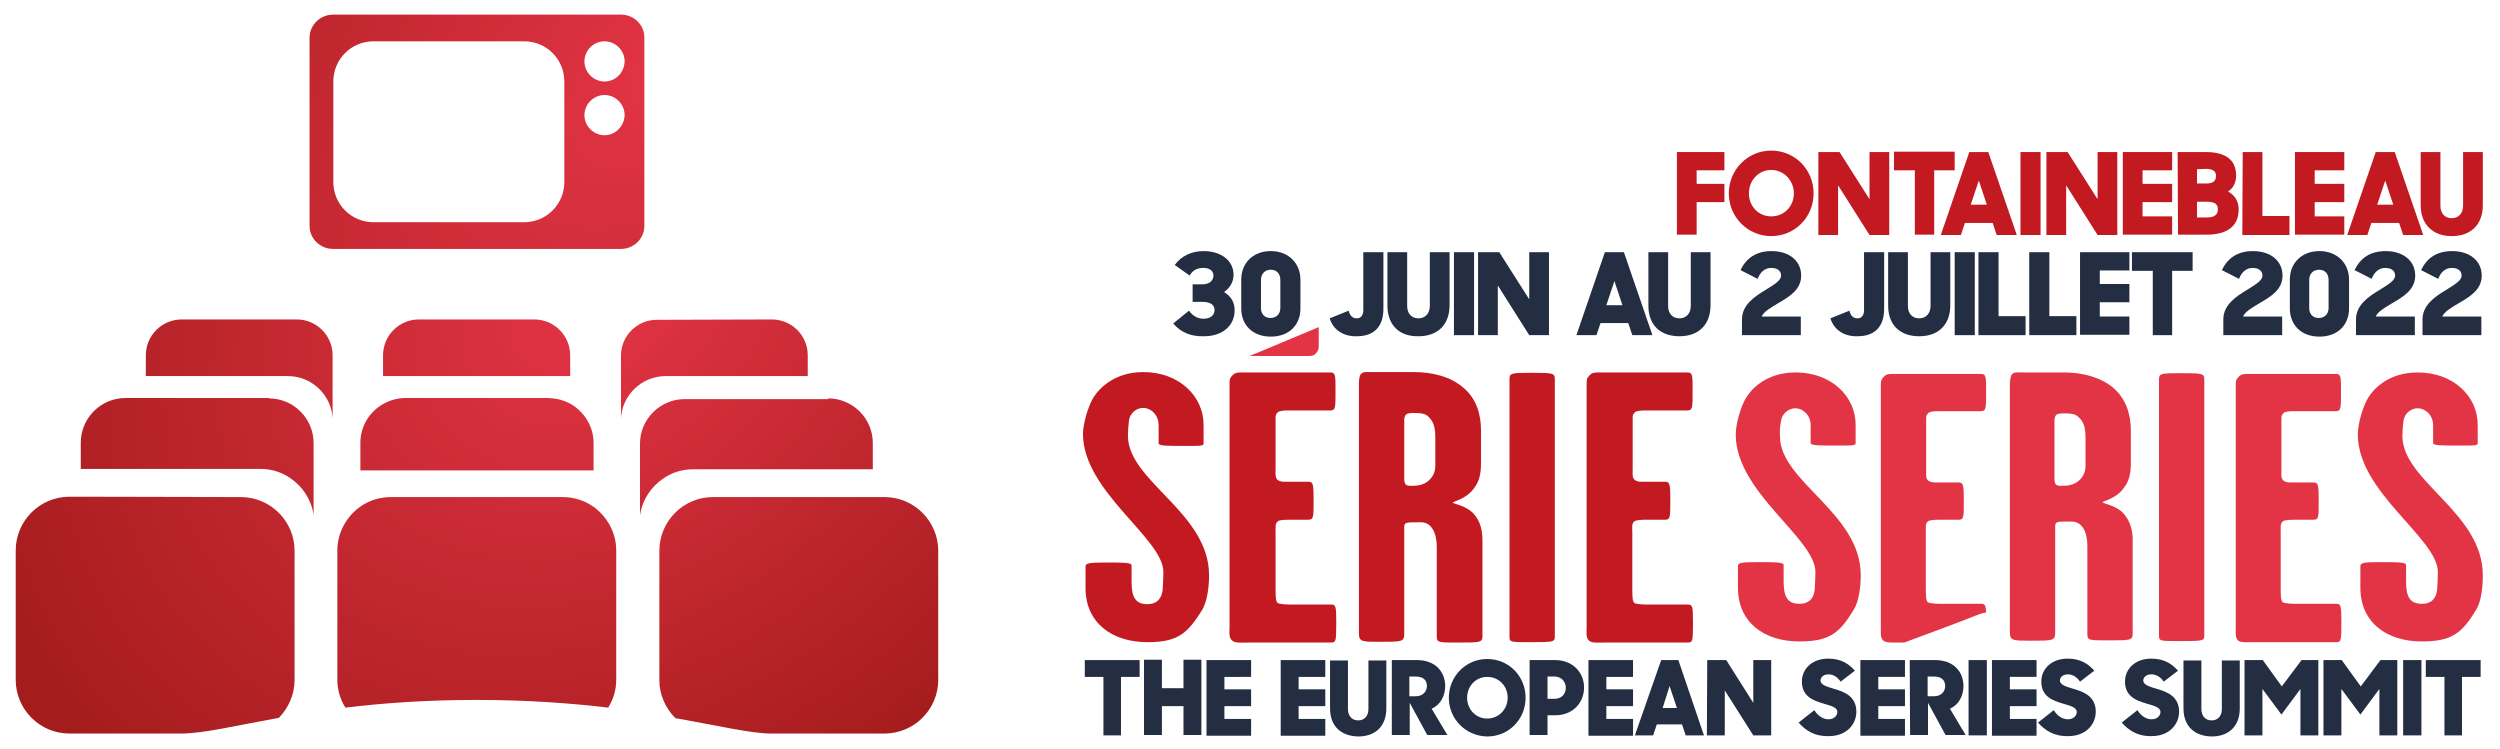 <?xml version="1.0" encoding="utf-8"?>
<!-- Generator: Adobe Illustrator 26.0.3, SVG Export Plug-In . SVG Version: 6.00 Build 0)  -->
<svg version="1.1" id="Calque_1" xmlns="http://www.w3.org/2000/svg" xmlns:xlink="http://www.w3.org/1999/xlink" x="0px" y="0px"
	 viewBox="0 0 684 205" style="enable-background:new 0 0 684 205;" xml:space="preserve">
<style type="text/css">
	.st0{fill:#FFFFFF;}
	.st1{fill:url(#tele_00000117654563190391511270000007315741231836926371_);}
	.st2{fill:url(#SVGID_1_);}
	.st3{fill:url(#SVGID_00000164495253036153194730000009970238973798078873_);}
	.st4{fill:url(#SVGID_00000079444041941102927500000017549660249337207941_);}
	.st5{fill:url(#SVGID_00000094594160293392499340000002351403562938471559_);}
	.st6{fill:url(#SVGID_00000096758966088240541640000012212345459010316180_);}
	.st7{fill:url(#SVGID_00000119091694926943090830000007516708766811514779_);}
	.st8{fill:url(#SVGID_00000077303362739201546350000000856164410143943552_);}
	.st9{fill:url(#SVGID_00000152256105199459394900000013365713149219175044_);}
	.st10{fill:url(#SVGID_00000015352933072259042340000011577771162772146359_);}
	.st11{display:none;}
	.st12{display:inline;}
	.st13{clip-path:url(#SVGID_00000176746239473671448940000014893983963167449760_);}
	.st14{clip-path:url(#SVGID_00000032642343657298374530000004213974337438426277_);}
	.st15{clip-path:url(#SVGID_00000020379434414886429850000016216930145997095814_);}
	.st16{clip-path:url(#SVGID_00000117641805706567519580000012689233577975315637_);}
	.st17{clip-path:url(#SVGID_00000117674074983103457790000011491304498195657348_);}
	.st18{clip-path:url(#SVGID_00000033350032053036765180000006480920737544283022_);}
	.st19{clip-path:url(#SVGID_00000075123249781122193560000011069089026750856382_);}
	.st20{clip-path:url(#SVGID_00000070113318718375689680000007046091588293637530_);}
	.st21{clip-path:url(#SVGID_00000069386222375177856540000005561398574228092861_);}
	.st22{clip-path:url(#SVGID_00000158707693479518466700000007932668157729191810_);}
	.st23{clip-path:url(#SVGID_00000096025925649771674580000015034994246616118954_);}
	.st24{clip-path:url(#SVGID_00000111171678501379993610000009447575293653054110_);}
	.st25{clip-path:url(#SVGID_00000091017417335321540360000005978392467410817710_);}
	.st26{clip-path:url(#SVGID_00000049181812002637798390000010220861601639622017_);}
	.st27{clip-path:url(#SVGID_00000060015785055833006550000012136388707392223412_);}
	.st28{clip-path:url(#SVGID_00000002360960176459690850000000407853027329321609_);}
	.st29{clip-path:url(#SVGID_00000111162304416840068100000008730514857670504330_);}
	.st30{clip-path:url(#SVGID_00000036929666925370500690000003552701502502567841_);}
	.st31{clip-path:url(#SVGID_00000162333015420466425600000003400786166499315132_);}
	.st32{clip-path:url(#SVGID_00000178900108895873678750000008481589777043075485_);}
	.st33{clip-path:url(#SVGID_00000110441748966210061800000010495629347040472758_);}
	.st34{clip-path:url(#SVGID_00000027605969636678268300000010191240314076118159_);}
	.st35{clip-path:url(#SVGID_00000175315146509775149130000000303345368805023112_);}
	.st36{clip-path:url(#SVGID_00000001650062027573472160000016441801533052244137_);}
	.st37{clip-path:url(#SVGID_00000034784647246827352130000003478188485397745063_);}
	.st38{clip-path:url(#SVGID_00000179617376042208734560000014210029808544478896_);}
	.st39{clip-path:url(#SVGID_00000168078868881775740240000009188688388832749961_);}
	.st40{clip-path:url(#SVGID_00000008838208407465683730000018002500858351907251_);}
	.st41{clip-path:url(#SVGID_00000165212234394965479110000011449327195048414902_);}
	.st42{clip-path:url(#SVGID_00000065072601058088184500000011912795911113002655_);}
	.st43{clip-path:url(#SVGID_00000174592840711333177600000007516515254048817322_);}
	.st44{clip-path:url(#SVGID_00000035497075513808477910000003745949077263567522_);}
	.st45{clip-path:url(#SVGID_00000027586381281885663400000014175639121702479513_);}
	.st46{clip-path:url(#SVGID_00000052794891134332991590000013286855310345690766_);}
	.st47{clip-path:url(#SVGID_00000151543519889434426940000012538997985822365080_);}
	.st48{clip-path:url(#SVGID_00000152260060442755976400000011169076705965223827_);}
	.st49{clip-path:url(#SVGID_00000106124213976425056170000008411832398192719495_);}
	.st50{clip-path:url(#SVGID_00000129914650717938179150000002715798921000930739_);}
	.st51{clip-path:url(#SVGID_00000077323493161025241490000011815529605052891534_);}
	.st52{clip-path:url(#SVGID_00000026882865039255936930000000224508901895734148_);}
	.st53{clip-path:url(#SVGID_00000060736032115026385360000014494140693649572505_);}
	.st54{clip-path:url(#SVGID_00000080199154341995848670000013526506631026964383_);}
	.st55{clip-path:url(#SVGID_00000078739575845752347880000016248734152103306667_);}
	.st56{clip-path:url(#SVGID_00000003093167711565989900000006210458160771738755_);}
	.st57{clip-path:url(#SVGID_00000087402894840178231240000016561390706476636072_);}
	.st58{clip-path:url(#SVGID_00000100380098956676535600000004758132592950271388_);}
	.st59{clip-path:url(#SVGID_00000150087070105769675590000015164221445511080370_);}
	.st60{clip-path:url(#SVGID_00000034075060335053441450000006680854229160133260_);}
	.st61{clip-path:url(#SVGID_00000180343375206032175830000004820216277197365940_);}
	.st62{clip-path:url(#SVGID_00000057147262670338097660000014274002139186365824_);}
	.st63{clip-path:url(#SVGID_00000168110476837484165120000016299683643305355142_);}
	.st64{clip-path:url(#SVGID_00000079450386847658424430000016108594483319762051_);}
	.st65{clip-path:url(#SVGID_00000047034560519301640610000006954016546761251232_);}
	.st66{clip-path:url(#SVGID_00000062183141680866961880000005717278843395464351_);}
	.st67{clip-path:url(#SVGID_00000124844331248916320250000008644211513011872687_);}
	.st68{clip-path:url(#SVGID_00000168089347059800803290000005735641846451397762_);}
	.st69{clip-path:url(#SVGID_00000086660598775239387740000004455532988694111620_);}
	.st70{clip-path:url(#SVGID_00000147198545383288248750000010522847148201247886_);}
	.st71{fill:#C31A22;}
	.st72{fill:#E33445;}
	.st73{fill:#C31A21;}
	.st74{fill:#242E42;}
</style>
<symbol  id="etoile_fine" viewBox="-4.3 -4.9 8.6 9.8">
	<polygon class="st0" points="0,4.9 0.4,0.8 4.3,2.5 0.9,0 4.3,-2.5 0.4,-0.8 0,-4.9 -0.4,-0.8 -4.3,-2.5 -0.9,0 -4.3,2.5 -0.4,0.8 
			"/>
</symbol>
<symbol  id="petite_etoile" viewBox="-1.4 -1.6 2.8 3.2">
	<polygon class="st0" points="-0.7,1.1 0,0.1 0.7,1.1 0.1,0 1.3,0 0.1,0 0.7,-1.1 0,-0.1 -0.7,-1.1 -0.1,0 -1.3,0 -0.1,0 	"/>
	<polygon class="st0" points="0,1.6 0.1,0.2 1.4,0.8 0.2,0 1.4,-0.8 0.1,-0.2 0,-1.6 -0.1,-0.2 -1.4,-0.8 -0.2,0 -1.4,0.8 -0.1,0.2 
			"/>
</symbol>
<g id="picto">
	
		<radialGradient id="tele_00000145040525290840199030000001427157352201733004_" cx="81.683" cy="2275.461" r="251.817" gradientTransform="matrix(-0.679 0.727 0.432 0.404 -744.698 -960.058)" gradientUnits="userSpaceOnUse">
		<stop  offset="0" style="stop-color:#E33445"/>
		<stop  offset="1" style="stop-color:#A51C1D"/>
	</radialGradient>
	<path id="tele_1_" style="fill:url(#tele_00000145040525290840199030000001427157352201733004_);" d="M170.1,4H91
		c-3.5,0.1-6.3,2.9-6.3,6.3v51.5c0,3.5,2.9,6.3,6.4,6.3h78.8c3.5,0,6.4-2.8,6.4-6.3V10.3C176.3,6.9,173.6,4.1,170.1,4z M154.4,49.8
		c0,6.1-4.9,11-11,11h-41.2c-6.1,0-11-4.9-11-11V22.3c0-6.1,4.9-11,11-11h41.2c6.1,0,11,4.9,11,11V49.8z M165.4,37
		c-3,0-5.5-2.5-5.5-5.5s2.5-5.5,5.5-5.5s5.5,2.5,5.5,5.5C170.8,34.5,168.4,37,165.4,37z M165.4,22.3c-3,0-5.5-2.5-5.5-5.5
		s2.5-5.5,5.5-5.5s5.5,2.5,5.5,5.5C170.8,19.9,168.4,22.3,165.4,22.3z"/>
	<g id="sieges_1_">
		
			<radialGradient id="SVGID_1_" cx="-177.209" cy="1819.86" r="186.046" gradientTransform="matrix(-0.812 0.574 0.454 0.643 -808.002 -985.812)" gradientUnits="userSpaceOnUse">
			<stop  offset="0" style="stop-color:#E33445"/>
			<stop  offset="1" style="stop-color:#A51C1D"/>
		</radialGradient>
		<path class="st2" d="M81.2,87.4c5.4,0,9.8,4.4,9.8,9.8v17.3c-0.3-6.4-5.7-11.6-12.2-11.6H39.9v-5.7c0-5.4,4.4-9.8,9.8-9.8H81.2"/>
		
			<radialGradient id="SVGID_00000110467084548694418740000005842434381369285311_" cx="-177.218" cy="1813.594" r="186.046" gradientTransform="matrix(-0.812 0.574 0.456 0.646 -808.609 -986.675)" gradientUnits="userSpaceOnUse">
			<stop  offset="0" style="stop-color:#E33445"/>
			<stop  offset="1" style="stop-color:#A51C1D"/>
		</radialGradient>
		<path style="fill:url(#SVGID_00000110467084548694418740000005842434381369285311_);" d="M156.1,110.5c3.7,2.1,6.3,6.1,6.3,10.7
			v7.5h-10h-43.8h-10v-7.5c0-4.6,2.5-8.6,6.3-10.7c1.8-1,3.8-1.6,6-1.6h39.2C152.3,109,154.3,109.5,156.1,110.5"/>
		
			<radialGradient id="SVGID_00000020362463855668676810000010763262953406571185_" cx="-177.232" cy="1816.852" r="186.046" gradientTransform="matrix(-0.812 0.574 0.455 0.644 -808.287 -986.226)" gradientUnits="userSpaceOnUse">
			<stop  offset="0" style="stop-color:#E33445"/>
			<stop  offset="1" style="stop-color:#A51C1D"/>
		</radialGradient>
		<path style="fill:url(#SVGID_00000020362463855668676810000010763262953406571185_);" d="M146.2,87.4c5.4,0,9.8,4.4,9.8,9.8v5.7
			h-51.2v-5.7c0-5.4,4.4-9.8,9.8-9.8H146.2"/>
		
			<radialGradient id="SVGID_00000034077435244249008080000013905299685221465509_" cx="-177.34" cy="1821.611" r="186.046" gradientTransform="matrix(-0.812 0.574 0.454 0.642 -807.802 -985.59)" gradientUnits="userSpaceOnUse">
			<stop  offset="0" style="stop-color:#E33445"/>
			<stop  offset="1" style="stop-color:#A51C1D"/>
		</radialGradient>
		<path style="fill:url(#SVGID_00000034077435244249008080000013905299685221465509_);" d="M211.2,87.4c5.4,0,9.8,4.4,9.8,9.8v5.7
			h-38.9c-6.5,0-11.9,5.2-12.2,11.6V97.3c0-5.4,4.4-9.8,9.8-9.8L211.2,87.4"/>
		
			<radialGradient id="SVGID_00000005954751281769563550000004316702403821530281_" cx="-177.289" cy="1818.066" r="186.046" gradientTransform="matrix(-0.812 0.574 0.455 0.644 -808.155 -986.067)" gradientUnits="userSpaceOnUse">
			<stop  offset="0" style="stop-color:#E33445"/>
			<stop  offset="1" style="stop-color:#A51C1D"/>
		</radialGradient>
		<path style="fill:url(#SVGID_00000005954751281769563550000004316702403821530281_);" d="M226.6,109c6.7,0,12.2,5.5,12.2,12.2v7.2
			h-21.2h-28c-3,0-5.8,0.9-8.1,2.5c-3.4,2.3-5.8,5.9-6.4,10.1v-11.1v-8.5c0-6.7,5.5-12.2,12.2-12.2H221h5.6"/>
		
			<radialGradient id="SVGID_00000152224714634028881900000000499753882814208423_" cx="-177.347" cy="1827.251" r="186.046" gradientTransform="matrix(-0.812 0.574 0.452 0.64 -807.262 -984.828)" gradientUnits="userSpaceOnUse">
			<stop  offset="0" style="stop-color:#E33445"/>
			<stop  offset="1" style="stop-color:#A51C1D"/>
		</radialGradient>
		<path style="fill:url(#SVGID_00000152224714634028881900000000499753882814208423_);" d="M242,136c8.1,0,14.7,6.6,14.7,14.7V186
			c0,8.1-6.6,14.7-14.7,14.7h-30.4c-0.1,0-0.2,0-0.4,0c-5.8,0-14.3-2.1-26.4-4.2c-2.7-2.7-4.4-6.4-4.4-10.4v-25.2v-10.2
			c0-8.1,6.6-14.7,14.6-14.7h43.8L242,136"/>
		
			<radialGradient id="SVGID_00000047739099151191899520000010190709759509623210_" cx="-177.282" cy="1812.495" r="186.046" gradientTransform="matrix(-0.812 0.574 0.456 0.646 -808.702 -986.837)" gradientUnits="userSpaceOnUse">
			<stop  offset="0" style="stop-color:#E33445"/>
			<stop  offset="1" style="stop-color:#A51C1D"/>
		</radialGradient>
		<path style="fill:url(#SVGID_00000047739099151191899520000010190709759509623210_);" d="M162.3,138.6c3.8,2.7,6.3,7.1,6.3,12V186
			c0,2.8-0.8,5.4-2.2,7.6c-10.2-1.2-22.1-2.1-36.1-2.1c-13.9,0-25.7,0.9-35.8,2.1c-1.4-2.2-2.2-4.8-2.2-7.6v-35.4
			c0-4.9,2.5-9.3,6.3-12c2.4-1.7,5.3-2.6,8.4-2.6h47C157.1,136,160,137,162.3,138.6"/>
		
			<radialGradient id="SVGID_00000129892868664743480000000006328410880635659141_" cx="-177.268" cy="1817.117" r="186.046" gradientTransform="matrix(-0.812 0.574 0.455 0.644 -808.252 -986.193)" gradientUnits="userSpaceOnUse">
			<stop  offset="0" style="stop-color:#E33445"/>
			<stop  offset="1" style="stop-color:#A51C1D"/>
		</radialGradient>
		<path style="fill:url(#SVGID_00000129892868664743480000000006328410880635659141_);" d="M65.9,136c8.1,0,14.7,6.6,14.7,14.7v10.2
			V186c0,4.1-1.7,7.7-4.3,10.4c-12.2,2.2-20.7,4.3-26.8,4.3c-0.1,0-0.2,0-0.4,0H19c-8.1,0-14.7-6.6-14.7-14.7v-35.4
			c0-8.1,6.6-14.7,14.7-14.7h3.1L65.9,136"/>
		
			<radialGradient id="SVGID_00000177479328702482486470000017044972453141221042_" cx="-177.267" cy="1825.062" r="186.046" gradientTransform="matrix(-0.812 0.574 0.453 0.641 -807.49 -985.114)" gradientUnits="userSpaceOnUse">
			<stop  offset="0" style="stop-color:#E33445"/>
			<stop  offset="1" style="stop-color:#A51C1D"/>
		</radialGradient>
		<path style="fill:url(#SVGID_00000177479328702482486470000017044972453141221042_);" d="M73.6,109c6.7,0,12.2,5.5,12.2,12.2v8.5
			v11.2c-0.6-4.2-3-7.8-6.4-10.1c-2.3-1.6-5.1-2.5-8.1-2.5H43.2H22.1v-7.2c0-6.7,5.5-12.2,12.2-12.2h5.5h33.8"/>
	</g>
	<g id="etoiles_fines" class="st11">
		<g class="st12">
			<g>
				<g>
					<defs>
						<rect id="SVGID_00000155145397875818410700000001945321377827759757_" x="254.8" y="154.5" width="2.5" height="2.9"/>
					</defs>
					<clipPath id="SVGID_00000027565707369244490650000003825487857302735751_">
						<use xlink:href="#SVGID_00000155145397875818410700000001945321377827759757_"  style="overflow:visible;"/>
					</clipPath>
					<g style="clip-path:url(#SVGID_00000027565707369244490650000003825487857302735751_);">
						<g>
							<g>
								<defs>
									<rect id="SVGID_00000107560179914189858090000008943225615444578964_" x="254.8" y="154.5" width="2.5" height="2.9"/>
								</defs>
								<clipPath id="SVGID_00000173873380098310263070000012124815635469747366_">
									<use xlink:href="#SVGID_00000107560179914189858090000008943225615444578964_"  style="overflow:visible;"/>
								</clipPath>
								<g style="clip-path:url(#SVGID_00000173873380098310263070000012124815635469747366_);">
									<g>
										<defs>
											<rect id="SVGID_00000180327130383524686360000003703644185102503826_" x="254.8" y="154.5" width="2.5" height="2.9"/>
										</defs>
										<clipPath id="SVGID_00000167371486498899186930000001553773080713181346_">
											<use xlink:href="#SVGID_00000180327130383524686360000003703644185102503826_"  style="overflow:visible;"/>
										</clipPath>
										<g style="clip-path:url(#SVGID_00000167371486498899186930000001553773080713181346_);">
											
												<use xlink:href="#etoile_fine"  width="8.6" height="9.8" x="-4.3" y="-4.9" transform="matrix(0.295 0 0 -0.295 256.053 155.962)" style="overflow:visible;"/>
										</g>
									</g>
								</g>
							</g>
						</g>
					</g>
				</g>
			</g>
		</g>
		<g class="st12">
			<g>
				<g>
					<defs>
						<rect id="SVGID_00000096038739163484123850000010863202383074483863_" x="143.6" y="148.7" width="2.5" height="2.9"/>
					</defs>
					<clipPath id="SVGID_00000121236951127250374930000015490766938805598613_">
						<use xlink:href="#SVGID_00000096038739163484123850000010863202383074483863_"  style="overflow:visible;"/>
					</clipPath>
					<g style="clip-path:url(#SVGID_00000121236951127250374930000015490766938805598613_);">
						<g>
							<g>
								<defs>
									<rect id="SVGID_00000001628523749720127140000009855213276854485146_" x="143.6" y="148.7" width="2.5" height="2.9"/>
								</defs>
								<clipPath id="SVGID_00000182510607286350506210000018344917256868729520_">
									<use xlink:href="#SVGID_00000001628523749720127140000009855213276854485146_"  style="overflow:visible;"/>
								</clipPath>
								<g style="clip-path:url(#SVGID_00000182510607286350506210000018344917256868729520_);">
									<g>
										<defs>
											<rect id="SVGID_00000146495847182922583090000015823030747952384957_" x="143.6" y="148.7" width="2.5" height="2.9"/>
										</defs>
										<clipPath id="SVGID_00000103251196471786336670000012497793682730027411_">
											<use xlink:href="#SVGID_00000146495847182922583090000015823030747952384957_"  style="overflow:visible;"/>
										</clipPath>
										<g style="clip-path:url(#SVGID_00000103251196471786336670000012497793682730027411_);">
											
												<use xlink:href="#etoile_fine"  width="8.6" height="9.8" x="-4.3" y="-4.9" transform="matrix(0.295 0 0 -0.295 144.849 150.11)" style="overflow:visible;"/>
										</g>
									</g>
								</g>
							</g>
						</g>
					</g>
				</g>
			</g>
		</g>
		<g class="st12">
			<g>
				<g>
					<defs>
						<rect id="SVGID_00000001645390167765474630000003112909518634921369_" x="207.5" y="106.8" width="2.5" height="2.9"/>
					</defs>
					<clipPath id="SVGID_00000149362213633354409440000014344851101384532887_">
						<use xlink:href="#SVGID_00000001645390167765474630000003112909518634921369_"  style="overflow:visible;"/>
					</clipPath>
					<g style="clip-path:url(#SVGID_00000149362213633354409440000014344851101384532887_);">
						<g>
							<g>
								<defs>
									<rect id="SVGID_00000158010693598165486930000012312062043941268382_" x="207.5" y="106.8" width="2.5" height="2.9"/>
								</defs>
								<clipPath id="SVGID_00000104678519669660705250000001695910916151479740_">
									<use xlink:href="#SVGID_00000158010693598165486930000012312062043941268382_"  style="overflow:visible;"/>
								</clipPath>
								<g style="clip-path:url(#SVGID_00000104678519669660705250000001695910916151479740_);">
									<g>
										<defs>
											<rect id="SVGID_00000082360694969138024380000003319122051268167090_" x="207.5" y="106.8" width="2.5" height="2.9"/>
										</defs>
										<clipPath id="SVGID_00000165952122379412171700000006871441525243186819_">
											<use xlink:href="#SVGID_00000082360694969138024380000003319122051268167090_"  style="overflow:visible;"/>
										</clipPath>
										<g style="clip-path:url(#SVGID_00000165952122379412171700000006871441525243186819_);">
											
												<use xlink:href="#etoile_fine"  width="8.6" height="9.8" x="-4.3" y="-4.9" transform="matrix(0.295 0 0 -0.295 208.802 108.252)" style="overflow:visible;"/>
										</g>
									</g>
								</g>
							</g>
						</g>
					</g>
				</g>
			</g>
		</g>
		<g class="st12">
			<g>
				<g>
					<defs>
						<rect id="SVGID_00000113348235703678052310000001919080804911697798_" x="181.6" y="44.5" width="2.5" height="2.9"/>
					</defs>
					<clipPath id="SVGID_00000027595764603518177860000013551523468473107866_">
						<use xlink:href="#SVGID_00000113348235703678052310000001919080804911697798_"  style="overflow:visible;"/>
					</clipPath>
					<g style="clip-path:url(#SVGID_00000027595764603518177860000013551523468473107866_);">
						<g>
							<g>
								<defs>
									<rect id="SVGID_00000153685115611653992140000004462555686974959782_" x="181.6" y="44.5" width="2.5" height="2.9"/>
								</defs>
								<clipPath id="SVGID_00000120543035574180623810000010253803818334359198_">
									<use xlink:href="#SVGID_00000153685115611653992140000004462555686974959782_"  style="overflow:visible;"/>
								</clipPath>
								<g style="clip-path:url(#SVGID_00000120543035574180623810000010253803818334359198_);">
									<g>
										<defs>
											<rect id="SVGID_00000127748336083850183760000005927086387926976645_" x="181.6" y="44.5" width="2.5" height="2.9"/>
										</defs>
										<clipPath id="SVGID_00000113325031724216600510000010059530049815888268_">
											<use xlink:href="#SVGID_00000127748336083850183760000005927086387926976645_"  style="overflow:visible;"/>
										</clipPath>
										<g style="clip-path:url(#SVGID_00000113325031724216600510000010059530049815888268_);">
											
												<use xlink:href="#etoile_fine"  width="8.6" height="9.8" x="-4.3" y="-4.9" transform="matrix(0.295 0 0 -0.295 182.903 45.948)" style="overflow:visible;"/>
										</g>
									</g>
								</g>
							</g>
						</g>
					</g>
				</g>
			</g>
		</g>
		<g class="st12">
			<g>
				<g>
					<defs>
						<rect id="SVGID_00000151519425321802929180000012248577112322064552_" x="166.2" y="92.4" width="2.5" height="2.9"/>
					</defs>
					<clipPath id="SVGID_00000035490615229384576720000015629970940668543411_">
						<use xlink:href="#SVGID_00000151519425321802929180000012248577112322064552_"  style="overflow:visible;"/>
					</clipPath>
					
						<g transform="matrix(1 0 0 1 1.525879e-05 0)" style="clip-path:url(#SVGID_00000035490615229384576720000015629970940668543411_);">
						<g>
							<g>
								<defs>
									<rect id="SVGID_00000114779126674882497270000018094203439606019991_" x="166.2" y="92.4" width="2.5" height="2.9"/>
								</defs>
								<clipPath id="SVGID_00000069378129306623768910000003386123305668277376_">
									<use xlink:href="#SVGID_00000114779126674882497270000018094203439606019991_"  style="overflow:visible;"/>
								</clipPath>
								
									<g transform="matrix(1 0 0 1 1.525879e-05 0)" style="clip-path:url(#SVGID_00000069378129306623768910000003386123305668277376_);">
									<g>
										<defs>
											<rect id="SVGID_00000013902281338014863460000012017548077089299328_" x="166.2" y="92.4" width="2.5" height="2.9"/>
										</defs>
										<clipPath id="SVGID_00000162334849966851327850000003618731839866390459_">
											<use xlink:href="#SVGID_00000013902281338014863460000012017548077089299328_"  style="overflow:visible;"/>
										</clipPath>
										
											<g transform="matrix(1 0 0 1 1.525879e-05 0)" style="clip-path:url(#SVGID_00000162334849966851327850000003618731839866390459_);">
											
												<use xlink:href="#etoile_fine"  width="8.6" height="9.8" x="-4.3" y="-4.9" transform="matrix(0.295 0 0 -0.295 167.426 93.814)" style="overflow:visible;"/>
										</g>
									</g>
								</g>
							</g>
						</g>
					</g>
				</g>
			</g>
		</g>
		<g class="st12">
			<g>
				<g>
					<defs>
						<rect id="SVGID_00000163044053993404173660000011030940549586470580_" x="223.1" y="142.2" width="2.5" height="2.9"/>
					</defs>
					<clipPath id="SVGID_00000114072107740821302390000016201756922797080760_">
						<use xlink:href="#SVGID_00000163044053993404173660000011030940549586470580_"  style="overflow:visible;"/>
					</clipPath>
					<g style="clip-path:url(#SVGID_00000114072107740821302390000016201756922797080760_);">
						<g>
							<g>
								<defs>
									<rect id="SVGID_00000055706012198135337160000012997046466763931570_" x="223.1" y="142.2" width="2.5" height="2.9"/>
								</defs>
								<clipPath id="SVGID_00000096753059976177696190000004352819590363885966_">
									<use xlink:href="#SVGID_00000055706012198135337160000012997046466763931570_"  style="overflow:visible;"/>
								</clipPath>
								<g style="clip-path:url(#SVGID_00000096753059976177696190000004352819590363885966_);">
									<g>
										<defs>
											<rect id="SVGID_00000129921094547620353090000001504283844914931376_" x="223.1" y="142.2" width="2.5" height="2.9"/>
										</defs>
										<clipPath id="SVGID_00000078738014724765039630000005704926457345435556_">
											<use xlink:href="#SVGID_00000129921094547620353090000001504283844914931376_"  style="overflow:visible;"/>
										</clipPath>
										<g style="clip-path:url(#SVGID_00000078738014724765039630000005704926457345435556_);">
											
												<use xlink:href="#etoile_fine"  width="8.6" height="9.8" x="-4.3" y="-4.9" transform="matrix(0.295 0 0 -0.295 224.377 143.613)" style="overflow:visible;"/>
										</g>
									</g>
								</g>
							</g>
						</g>
					</g>
				</g>
			</g>
		</g>
	</g>
	<g id="petites_etoiles" class="st11">
		<g class="st12">
			<g>
				<g>
					<defs>
						<rect id="SVGID_00000094613970840690103690000003357492349486271378_" x="156" y="134.2" width="0.8" height="1"/>
					</defs>
					<clipPath id="SVGID_00000096021460456023022670000002240738245725012375_">
						<use xlink:href="#SVGID_00000094613970840690103690000003357492349486271378_"  style="overflow:visible;"/>
					</clipPath>
					<g style="clip-path:url(#SVGID_00000096021460456023022670000002240738245725012375_);">
						<g>
							<g>
								<defs>
									<rect id="SVGID_00000066509373672161146700000016484474417979494029_" x="156" y="134.2" width="0.8" height="0.9"/>
								</defs>
								<clipPath id="SVGID_00000076584140899893538890000006379858587756103601_">
									<use xlink:href="#SVGID_00000066509373672161146700000016484474417979494029_"  style="overflow:visible;"/>
								</clipPath>
								<g style="clip-path:url(#SVGID_00000076584140899893538890000006379858587756103601_);">
									<g>
										<defs>
											<rect id="SVGID_00000025409667616038270930000015814778973726099353_" x="156" y="134.2" width="0.8" height="0.9"/>
										</defs>
										<clipPath id="SVGID_00000140698544800585783470000016403144981532372656_">
											<use xlink:href="#SVGID_00000025409667616038270930000015814778973726099353_"  style="overflow:visible;"/>
										</clipPath>
										<g style="clip-path:url(#SVGID_00000140698544800585783470000016403144981532372656_);">
											
												<use xlink:href="#petite_etoile"  width="2.8" height="3.2" x="-1.4" y="-1.6" transform="matrix(0.295 0 0 -0.295 156.449 134.682)" style="overflow:visible;"/>
										</g>
									</g>
								</g>
							</g>
						</g>
					</g>
				</g>
			</g>
		</g>
		<g class="st12">
			<g>
				<g>
					<defs>
						<rect id="SVGID_00000130628365592583408340000002322282937752123268_" x="137.3" y="125" width="0.8" height="1"/>
					</defs>
					<clipPath id="SVGID_00000127012918561053033010000011200359496655907722_">
						<use xlink:href="#SVGID_00000130628365592583408340000002322282937752123268_"  style="overflow:visible;"/>
					</clipPath>
					<g style="clip-path:url(#SVGID_00000127012918561053033010000011200359496655907722_);">
						<g>
							<g>
								<defs>
									<rect id="SVGID_00000156569734863845668240000014901680582960150199_" x="137.3" y="125" width="0.8" height="0.9"/>
								</defs>
								<clipPath id="SVGID_00000102510601019335881920000016324950326173588130_">
									<use xlink:href="#SVGID_00000156569734863845668240000014901680582960150199_"  style="overflow:visible;"/>
								</clipPath>
								<g style="clip-path:url(#SVGID_00000102510601019335881920000016324950326173588130_);">
									<g>
										<defs>
											<rect id="SVGID_00000106129972040757844220000008003637491108367540_" x="137.3" y="125" width="0.8" height="0.9"/>
										</defs>
										<clipPath id="SVGID_00000121992336686877017760000007271654465699103127_">
											<use xlink:href="#SVGID_00000106129972040757844220000008003637491108367540_"  style="overflow:visible;"/>
										</clipPath>
										<g style="clip-path:url(#SVGID_00000121992336686877017760000007271654465699103127_);">
											
												<use xlink:href="#petite_etoile"  width="2.8" height="3.2" x="-1.4" y="-1.6" transform="matrix(0.295 0 0 -0.295 137.701 125.452)" style="overflow:visible;"/>
										</g>
									</g>
								</g>
							</g>
						</g>
					</g>
				</g>
			</g>
		</g>
		<g class="st12">
			<g>
				<g>
					<defs>
						<rect id="SVGID_00000001638719666385219400000017059207079072375188_" x="203" y="146.3" width="0.8" height="1"/>
					</defs>
					<clipPath id="SVGID_00000072238371178462208400000017222649629226906790_">
						<use xlink:href="#SVGID_00000001638719666385219400000017059207079072375188_"  style="overflow:visible;"/>
					</clipPath>
					<g style="clip-path:url(#SVGID_00000072238371178462208400000017222649629226906790_);">
						<g>
							<g>
								<defs>
									<rect id="SVGID_00000071543012542865996150000002559273657040708281_" x="203" y="146.3" width="0.8" height="0.9"/>
								</defs>
								<clipPath id="SVGID_00000076580333863707616740000008845439480759321994_">
									<use xlink:href="#SVGID_00000071543012542865996150000002559273657040708281_"  style="overflow:visible;"/>
								</clipPath>
								<g style="clip-path:url(#SVGID_00000076580333863707616740000008845439480759321994_);">
									<g>
										<defs>
											<rect id="SVGID_00000106864284486202760380000013585744774511360384_" x="203" y="146.3" width="0.8" height="0.9"/>
										</defs>
										<clipPath id="SVGID_00000123418211736299851740000010353728709374535312_">
											<use xlink:href="#SVGID_00000106864284486202760380000013585744774511360384_"  style="overflow:visible;"/>
										</clipPath>
										<g style="clip-path:url(#SVGID_00000123418211736299851740000010353728709374535312_);">
											
												<use xlink:href="#petite_etoile"  width="2.8" height="3.2" x="-1.4" y="-1.6" transform="matrix(0.295 0 0 -0.295 203.387 146.755)" style="overflow:visible;"/>
										</g>
									</g>
								</g>
							</g>
						</g>
					</g>
				</g>
			</g>
		</g>
		<g class="st12">
			<g>
				<g>
					<defs>
						<rect id="SVGID_00000180365546727480378060000000735430865036457661_" x="177.1" y="110" width="0.8" height="1"/>
					</defs>
					<clipPath id="SVGID_00000073710273589800175730000004514501320437147064_">
						<use xlink:href="#SVGID_00000180365546727480378060000000735430865036457661_"  style="overflow:visible;"/>
					</clipPath>
					
						<g transform="matrix(1 0 0 1 0 -7.629395e-06)" style="clip-path:url(#SVGID_00000073710273589800175730000004514501320437147064_);">
						<g>
							<g>
								<defs>
									<rect id="SVGID_00000146460505633071585880000011275695377344602498_" x="177.1" y="110" width="0.8" height="0.9"/>
								</defs>
								<clipPath id="SVGID_00000013901081941971428990000015299725883310884224_">
									<use xlink:href="#SVGID_00000146460505633071585880000011275695377344602498_"  style="overflow:visible;"/>
								</clipPath>
								<g style="clip-path:url(#SVGID_00000013901081941971428990000015299725883310884224_);">
									<g>
										<defs>
											<rect id="SVGID_00000013163658534078091640000012137858498365736579_" x="177.1" y="110" width="0.8" height="0.9"/>
										</defs>
										<clipPath id="SVGID_00000005253639992749929500000001533564270945772428_">
											<use xlink:href="#SVGID_00000013163658534078091640000012137858498365736579_"  style="overflow:visible;"/>
										</clipPath>
										<g style="clip-path:url(#SVGID_00000005253639992749929500000001533564270945772428_);">
											
												<use xlink:href="#petite_etoile"  width="2.8" height="3.2" x="-1.4" y="-1.6" transform="matrix(0.295 0 0 -0.295 177.481 110.502)" style="overflow:visible;"/>
										</g>
									</g>
								</g>
							</g>
						</g>
					</g>
				</g>
			</g>
		</g>
		<g class="st12">
			<g>
				<g>
					<defs>
						<rect id="SVGID_00000077304525290656772900000015120559896042295174_" x="192.2" y="112.3" width="0.8" height="1"/>
					</defs>
					<clipPath id="SVGID_00000020374270564934136820000008257241033601309613_">
						<use xlink:href="#SVGID_00000077304525290656772900000015120559896042295174_"  style="overflow:visible;"/>
					</clipPath>
					<g style="clip-path:url(#SVGID_00000020374270564934136820000008257241033601309613_);">
						<g>
							<g>
								<defs>
									<rect id="SVGID_00000083066767409036536050000008272058680183668389_" x="192.2" y="112.3" width="0.8" height="0.9"/>
								</defs>
								<clipPath id="SVGID_00000159464790600534943020000012444797177166478514_">
									<use xlink:href="#SVGID_00000083066767409036536050000008272058680183668389_"  style="overflow:visible;"/>
								</clipPath>
								<g style="clip-path:url(#SVGID_00000159464790600534943020000012444797177166478514_);">
									<g>
										<defs>
											<rect id="SVGID_00000102511715420356836060000005774163332146002097_" x="192.2" y="112.3" width="0.8" height="0.9"/>
										</defs>
										<clipPath id="SVGID_00000149357782937880326500000005390216639704877448_">
											<use xlink:href="#SVGID_00000102511715420356836060000005774163332146002097_"  style="overflow:visible;"/>
										</clipPath>
										<g style="clip-path:url(#SVGID_00000149357782937880326500000005390216639704877448_);">
											
												<use xlink:href="#petite_etoile"  width="2.8" height="3.2" x="-1.4" y="-1.6" transform="matrix(0.295 0 0 -0.295 192.57 112.797)" style="overflow:visible;"/>
										</g>
									</g>
								</g>
							</g>
						</g>
					</g>
				</g>
			</g>
		</g>
		<g class="st12">
			<g>
				<g>
					<defs>
						<rect id="SVGID_00000070834364802690831260000005441499943825786779_" x="212" y="41.6" width="0.8" height="1"/>
					</defs>
					<clipPath id="SVGID_00000008112176925711145700000007538988967576795038_">
						<use xlink:href="#SVGID_00000070834364802690831260000005441499943825786779_"  style="overflow:visible;"/>
					</clipPath>
					<g style="clip-path:url(#SVGID_00000008112176925711145700000007538988967576795038_);">
						<g>
							<g>
								<defs>
									<rect id="SVGID_00000084521914443623632050000008212085719580076421_" x="212" y="41.6" width="0.8" height="0.9"/>
								</defs>
								<clipPath id="SVGID_00000101795388088265350520000010667641560689651901_">
									<use xlink:href="#SVGID_00000084521914443623632050000008212085719580076421_"  style="overflow:visible;"/>
								</clipPath>
								<g style="clip-path:url(#SVGID_00000101795388088265350520000010667641560689651901_);">
									<g>
										<defs>
											<rect id="SVGID_00000065780494390383665780000015657171456247782589_" x="212" y="41.6" width="0.8" height="0.9"/>
										</defs>
										<clipPath id="SVGID_00000155113109188812093120000005725017990488255147_">
											<use xlink:href="#SVGID_00000065780494390383665780000015657171456247782589_"  style="overflow:visible;"/>
										</clipPath>
										<g style="clip-path:url(#SVGID_00000155113109188812093120000005725017990488255147_);">
											
												<use xlink:href="#petite_etoile"  width="2.8" height="3.2" x="-1.4" y="-1.6" transform="matrix(0.295 0 0 -0.295 212.399 42.12)" style="overflow:visible;"/>
										</g>
									</g>
								</g>
							</g>
						</g>
					</g>
				</g>
			</g>
		</g>
		<g class="st12">
			<g>
				<g>
					<defs>
						<rect id="SVGID_00000003791285048536890020000010039321377926668986_" x="201.1" y="76.6" width="0.8" height="1"/>
					</defs>
					<clipPath id="SVGID_00000020385689376319379750000007790981482020572558_">
						<use xlink:href="#SVGID_00000003791285048536890020000010039321377926668986_"  style="overflow:visible;"/>
					</clipPath>
					<g style="clip-path:url(#SVGID_00000020385689376319379750000007790981482020572558_);">
						<g>
							<g>
								<defs>
									<rect id="SVGID_00000121248301526784335240000007778847225706926481_" x="201.1" y="76.6" width="0.8" height="0.9"/>
								</defs>
								<clipPath id="SVGID_00000070087868944604174160000017320114312953356448_">
									<use xlink:href="#SVGID_00000121248301526784335240000007778847225706926481_"  style="overflow:visible;"/>
								</clipPath>
								
									<g transform="matrix(1 0 0 1 0 -7.629395e-06)" style="clip-path:url(#SVGID_00000070087868944604174160000017320114312953356448_);">
									<g>
										<defs>
											<rect id="SVGID_00000147925861823690520610000016647413827541123761_" x="201.1" y="76.6" width="0.8" height="0.9"/>
										</defs>
										<clipPath id="SVGID_00000141454448029182011280000009275966082706683813_">
											<use xlink:href="#SVGID_00000147925861823690520610000016647413827541123761_"  style="overflow:visible;"/>
										</clipPath>
										
											<g transform="matrix(1 0 0 1 0 -7.629395e-06)" style="clip-path:url(#SVGID_00000141454448029182011280000009275966082706683813_);">
											
												<use xlink:href="#petite_etoile"  width="2.8" height="3.2" x="-1.4" y="-1.6" transform="matrix(0.295 0 0 -0.295 201.507 77.052)" style="overflow:visible;"/>
										</g>
									</g>
								</g>
							</g>
						</g>
					</g>
				</g>
			</g>
		</g>
		<g class="st12">
			<g>
				<g>
					<defs>
						<rect id="SVGID_00000183968053474840484640000003178981922456994694_" x="240" y="111.8" width="0.8" height="1"/>
					</defs>
					<clipPath id="SVGID_00000047019206778149735240000018016108042157848210_">
						<use xlink:href="#SVGID_00000183968053474840484640000003178981922456994694_"  style="overflow:visible;"/>
					</clipPath>
					
						<g transform="matrix(1 0 0 1 0 7.629395e-06)" style="clip-path:url(#SVGID_00000047019206778149735240000018016108042157848210_);">
						<g>
							<g>
								<defs>
									<rect id="SVGID_00000080896143807782898280000015838878381632808335_" x="240" y="111.8" width="0.8" height="0.9"/>
								</defs>
								<clipPath id="SVGID_00000116940904753971178470000007996783452255295388_">
									<use xlink:href="#SVGID_00000080896143807782898280000015838878381632808335_"  style="overflow:visible;"/>
								</clipPath>
								<g style="clip-path:url(#SVGID_00000116940904753971178470000007996783452255295388_);">
									<g>
										<defs>
											<rect id="SVGID_00000127007228396566586110000005075221952538872197_" x="240" y="111.8" width="0.8" height="0.9"/>
										</defs>
										<clipPath id="SVGID_00000003072307912783592630000015909116392925971596_">
											<use xlink:href="#SVGID_00000127007228396566586110000005075221952538872197_"  style="overflow:visible;"/>
										</clipPath>
										<g style="clip-path:url(#SVGID_00000003072307912783592630000015909116392925971596_);">
											
												<use xlink:href="#petite_etoile"  width="2.8" height="3.2" x="-1.4" y="-1.6" transform="matrix(0.295 0 0 -0.295 240.422 112.315)" style="overflow:visible;"/>
										</g>
									</g>
								</g>
							</g>
						</g>
					</g>
				</g>
			</g>
		</g>
		<g class="st12">
			<g>
				<g>
					<defs>
						<rect id="SVGID_00000034773576893494961620000000869221462941564302_" x="238.8" y="94.2" width="0.8" height="1"/>
					</defs>
					<clipPath id="SVGID_00000062894811512853107800000004011205013115132601_">
						<use xlink:href="#SVGID_00000034773576893494961620000000869221462941564302_"  style="overflow:visible;"/>
					</clipPath>
					<g style="clip-path:url(#SVGID_00000062894811512853107800000004011205013115132601_);">
						<g>
							<g>
								<defs>
									<rect id="SVGID_00000052093199228180955340000006805798186816485013_" x="238.8" y="94.2" width="0.8" height="0.9"/>
								</defs>
								<clipPath id="SVGID_00000181782068740864754120000018338960199829874569_">
									<use xlink:href="#SVGID_00000052093199228180955340000006805798186816485013_"  style="overflow:visible;"/>
								</clipPath>
								<g style="clip-path:url(#SVGID_00000181782068740864754120000018338960199829874569_);">
									<g>
										<defs>
											<rect id="SVGID_00000026879319659432855090000012466753895597059750_" x="238.8" y="94.2" width="0.8" height="0.9"/>
										</defs>
										<clipPath id="SVGID_00000002368181343812765460000000647659387073372039_">
											<use xlink:href="#SVGID_00000026879319659432855090000012466753895597059750_"  style="overflow:visible;"/>
										</clipPath>
										<g style="clip-path:url(#SVGID_00000002368181343812765460000000647659387073372039_);">
											
												<use xlink:href="#petite_etoile"  width="2.8" height="3.2" x="-1.4" y="-1.6" transform="matrix(0.295 0 0 -0.295 239.242 94.662)" style="overflow:visible;"/>
										</g>
									</g>
								</g>
							</g>
						</g>
					</g>
				</g>
			</g>
		</g>
		<g class="st12">
			<g>
				<g>
					<defs>
						<rect id="SVGID_00000124866699425034669760000010991397183680751495_" x="255.6" y="91.1" width="0.8" height="1"/>
					</defs>
					<clipPath id="SVGID_00000152256529202252905010000008756375172215602824_">
						<use xlink:href="#SVGID_00000124866699425034669760000010991397183680751495_"  style="overflow:visible;"/>
					</clipPath>
					<g style="clip-path:url(#SVGID_00000152256529202252905010000008756375172215602824_);">
						<g>
							<g>
								<defs>
									<rect id="SVGID_00000116957410970386728790000007549185391685590657_" x="255.6" y="91.1" width="0.8" height="0.9"/>
								</defs>
								<clipPath id="SVGID_00000047046705854761244360000017021750634807813002_">
									<use xlink:href="#SVGID_00000116957410970386728790000007549185391685590657_"  style="overflow:visible;"/>
								</clipPath>
								<g style="clip-path:url(#SVGID_00000047046705854761244360000017021750634807813002_);">
									<g>
										<defs>
											<rect id="SVGID_00000079447256365713874870000014895302483359971754_" x="255.6" y="91.1" width="0.8" height="0.9"/>
										</defs>
										<clipPath id="SVGID_00000067222038082885921020000008477657528911316374_">
											<use xlink:href="#SVGID_00000079447256365713874870000014895302483359971754_"  style="overflow:visible;"/>
										</clipPath>
										<g style="clip-path:url(#SVGID_00000067222038082885921020000008477657528911316374_);">
											
												<use xlink:href="#petite_etoile"  width="2.8" height="3.2" x="-1.4" y="-1.6" transform="matrix(0.295 0 0 -0.295 256.053 91.564)" style="overflow:visible;"/>
										</g>
									</g>
								</g>
							</g>
						</g>
					</g>
				</g>
			</g>
		</g>
		<g class="st12">
			<g>
				<g>
					<defs>
						<rect id="SVGID_00000079447373575882851380000017704162512835895732_" x="222.4" y="97.7" width="0.8" height="1"/>
					</defs>
					<clipPath id="SVGID_00000130618370943311116560000008360914395866300078_">
						<use xlink:href="#SVGID_00000079447373575882851380000017704162512835895732_"  style="overflow:visible;"/>
					</clipPath>
					
						<g transform="matrix(1 0 0 1 0 7.629395e-06)" style="clip-path:url(#SVGID_00000130618370943311116560000008360914395866300078_);">
						<g>
							<g>
								<defs>
									<rect id="SVGID_00000154419609278763471980000008430373770411107207_" x="222.4" y="97.7" width="0.8" height="0.9"/>
								</defs>
								<clipPath id="SVGID_00000121999038533696465030000008369890223170837646_">
									<use xlink:href="#SVGID_00000154419609278763471980000008430373770411107207_"  style="overflow:visible;"/>
								</clipPath>
								<g style="clip-path:url(#SVGID_00000121999038533696465030000008369890223170837646_);">
									<g>
										<defs>
											<rect id="SVGID_00000099633261336460551630000001580383346697407126_" x="222.4" y="97.7" width="0.8" height="0.9"/>
										</defs>
										<clipPath id="SVGID_00000072971384707352194970000016615086861909702311_">
											<use xlink:href="#SVGID_00000099633261336460551630000001580383346697407126_"  style="overflow:visible;"/>
										</clipPath>
										<g style="clip-path:url(#SVGID_00000072971384707352194970000016615086861909702311_);">
											
												<use xlink:href="#petite_etoile"  width="2.8" height="3.2" x="-1.4" y="-1.6" transform="matrix(0.295 0 0 -0.295 222.846 98.203)" style="overflow:visible;"/>
										</g>
									</g>
								</g>
							</g>
						</g>
					</g>
				</g>
			</g>
		</g>
		<g class="st12">
			<g>
				<g>
					<defs>
						<rect id="SVGID_00000101082127719521371920000010723036476142333087_" x="263.6" y="107.8" width="0.8" height="1"/>
					</defs>
					<clipPath id="SVGID_00000080169688060077731660000003965897770644753335_">
						<use xlink:href="#SVGID_00000101082127719521371920000010723036476142333087_"  style="overflow:visible;"/>
					</clipPath>
					<g style="clip-path:url(#SVGID_00000080169688060077731660000003965897770644753335_);">
						<g>
							<g>
								<defs>
									<rect id="SVGID_00000098902254440496988270000001013427830868754340_" x="263.6" y="107.8" width="0.8" height="0.9"/>
								</defs>
								<clipPath id="SVGID_00000147190321416329815760000001346402065183926918_">
									<use xlink:href="#SVGID_00000098902254440496988270000001013427830868754340_"  style="overflow:visible;"/>
								</clipPath>
								<g style="clip-path:url(#SVGID_00000147190321416329815760000001346402065183926918_);">
									<g>
										<defs>
											<rect id="SVGID_00000068641067582417468030000010509282725425061045_" x="263.6" y="107.8" width="0.8" height="0.9"/>
										</defs>
										<clipPath id="SVGID_00000031198143142243303570000002090109325812160428_">
											<use xlink:href="#SVGID_00000068641067582417468030000010509282725425061045_"  style="overflow:visible;"/>
										</clipPath>
										<g style="clip-path:url(#SVGID_00000031198143142243303570000002090109325812160428_);">
											
												<use xlink:href="#petite_etoile"  width="2.8" height="3.2" x="-1.4" y="-1.6" transform="matrix(0.295 0 0 -0.295 264.004 108.252)" style="overflow:visible;"/>
										</g>
									</g>
								</g>
							</g>
						</g>
					</g>
				</g>
			</g>
		</g>
		<g class="st12">
			<g>
				<g>
					<defs>
						<rect id="SVGID_00000008833968404208980100000016089497466870103706_" x="271.4" y="127.1" width="0.8" height="1"/>
					</defs>
					<clipPath id="SVGID_00000145771009416169941350000011357698873804491164_">
						<use xlink:href="#SVGID_00000008833968404208980100000016089497466870103706_"  style="overflow:visible;"/>
					</clipPath>
					<g style="clip-path:url(#SVGID_00000145771009416169941350000011357698873804491164_);">
						<g>
							<g>
								<defs>
									<rect id="SVGID_00000055705724641539395880000017739964681533505183_" x="271.4" y="127.1" width="0.8" height="0.9"/>
								</defs>
								<clipPath id="SVGID_00000034047960885688456430000008023258797458186163_">
									<use xlink:href="#SVGID_00000055705724641539395880000017739964681533505183_"  style="overflow:visible;"/>
								</clipPath>
								
									<g transform="matrix(1 0 0 1 0 7.629395e-06)" style="clip-path:url(#SVGID_00000034047960885688456430000008023258797458186163_);">
									<g>
										<defs>
											<rect id="SVGID_00000098219750937389674810000015362457123518986169_" x="271.4" y="127.1" width="0.8" height="0.9"/>
										</defs>
										<clipPath id="SVGID_00000183950772845577640510000005023689130360073116_">
											<use xlink:href="#SVGID_00000098219750937389674810000015362457123518986169_"  style="overflow:visible;"/>
										</clipPath>
										
											<g transform="matrix(1 0 0 1 0 7.629395e-06)" style="clip-path:url(#SVGID_00000183950772845577640510000005023689130360073116_);">
											
												<use xlink:href="#petite_etoile"  width="2.8" height="3.2" x="-1.4" y="-1.6" transform="matrix(0.295 0 0 -0.295 271.804 127.571)" style="overflow:visible;"/>
										</g>
									</g>
								</g>
							</g>
						</g>
					</g>
				</g>
			</g>
		</g>
		<g class="st12">
			<g>
				<g>
					<defs>
						<rect id="SVGID_00000006669908229025831980000013909300323386412428_" x="252.9" y="137.4" width="0.8" height="1"/>
					</defs>
					<clipPath id="SVGID_00000146486929194109563330000010887262499317389239_">
						<use xlink:href="#SVGID_00000006669908229025831980000013909300323386412428_"  style="overflow:visible;"/>
					</clipPath>
					<g style="clip-path:url(#SVGID_00000146486929194109563330000010887262499317389239_);">
						<g>
							<g>
								<defs>
									<rect id="SVGID_00000027593400982459935110000015632985045151501699_" x="252.9" y="137.4" width="0.8" height="0.9"/>
								</defs>
								<clipPath id="SVGID_00000030445496053603067140000001276305476879223680_">
									<use xlink:href="#SVGID_00000027593400982459935110000015632985045151501699_"  style="overflow:visible;"/>
								</clipPath>
								<g style="clip-path:url(#SVGID_00000030445496053603067140000001276305476879223680_);">
									<g>
										<defs>
											<rect id="SVGID_00000001649827864250348850000012699045901869201828_" x="252.9" y="137.4" width="0.8" height="0.9"/>
										</defs>
										<clipPath id="SVGID_00000013890339170197830020000004207390621686769337_">
											<use xlink:href="#SVGID_00000001649827864250348850000012699045901869201828_"  style="overflow:visible;"/>
										</clipPath>
										<g style="clip-path:url(#SVGID_00000013890339170197830020000004207390621686769337_);">
											
												<use xlink:href="#petite_etoile"  width="2.8" height="3.2" x="-1.4" y="-1.6" transform="matrix(0.295 0 0 -0.295 253.333 137.886)" style="overflow:visible;"/>
										</g>
									</g>
								</g>
							</g>
						</g>
					</g>
				</g>
			</g>
		</g>
		<g class="st12">
			<g>
				<g>
					<defs>
						<rect id="SVGID_00000131365957299514621910000002543714488170356412_" x="248" y="109.7" width="0.8" height="1"/>
					</defs>
					<clipPath id="SVGID_00000066512762773309719210000017238358891500427946_">
						<use xlink:href="#SVGID_00000131365957299514621910000002543714488170356412_"  style="overflow:visible;"/>
					</clipPath>
					<g style="clip-path:url(#SVGID_00000066512762773309719210000017238358891500427946_);">
						<g>
							<g>
								<defs>
									<rect id="SVGID_00000055701288691357921010000014399177126527115912_" x="248" y="109.7" width="0.8" height="0.9"/>
								</defs>
								<clipPath id="SVGID_00000000192393439664012660000002721689524833084546_">
									<use xlink:href="#SVGID_00000055701288691357921010000014399177126527115912_"  style="overflow:visible;"/>
								</clipPath>
								<g style="clip-path:url(#SVGID_00000000192393439664012660000002721689524833084546_);">
									<g>
										<defs>
											<rect id="SVGID_00000021095012865695784920000006130239909384313274_" x="248" y="109.7" width="0.8" height="0.9"/>
										</defs>
										<clipPath id="SVGID_00000177444469388188212920000008157608351699711652_">
											<use xlink:href="#SVGID_00000021095012865695784920000006130239909384313274_"  style="overflow:visible;"/>
										</clipPath>
										<g style="clip-path:url(#SVGID_00000177444469388188212920000008157608351699711652_);">
											
												<use xlink:href="#petite_etoile"  width="2.8" height="3.2" x="-1.4" y="-1.6" transform="matrix(0.295 0 0 -0.295 248.39 110.168)" style="overflow:visible;"/>
										</g>
									</g>
								</g>
							</g>
						</g>
					</g>
				</g>
			</g>
		</g>
		<g class="st12">
			<g>
				<g>
					<defs>
						<rect id="SVGID_00000132768859854447909630000006308964748729807794_" x="276.7" y="150.4" width="0.8" height="1"/>
					</defs>
					<clipPath id="SVGID_00000031888092545448124660000012216858771179330237_">
						<use xlink:href="#SVGID_00000132768859854447909630000006308964748729807794_"  style="overflow:visible;"/>
					</clipPath>
					<g style="clip-path:url(#SVGID_00000031888092545448124660000012216858771179330237_);">
						<g>
							<g>
								<defs>
									<rect id="SVGID_00000101081215545883593360000007024884142767210137_" x="276.7" y="150.4" width="0.8" height="0.9"/>
								</defs>
								<clipPath id="SVGID_00000165929033394407851940000008779526500054698679_">
									<use xlink:href="#SVGID_00000101081215545883593360000007024884142767210137_"  style="overflow:visible;"/>
								</clipPath>
								<g style="clip-path:url(#SVGID_00000165929033394407851940000008779526500054698679_);">
									<g>
										<defs>
											<rect id="SVGID_00000045595648164566856110000000321638341391317160_" x="276.7" y="150.4" width="0.8" height="0.9"/>
										</defs>
										<clipPath id="SVGID_00000103954159918155382080000004785702566035138971_">
											<use xlink:href="#SVGID_00000045595648164566856110000000321638341391317160_"  style="overflow:visible;"/>
										</clipPath>
										<g style="clip-path:url(#SVGID_00000103954159918155382080000004785702566035138971_);">
											
												<use xlink:href="#petite_etoile"  width="2.8" height="3.2" x="-1.4" y="-1.6" transform="matrix(0.295 0 0 -0.295 277.103 150.86)" style="overflow:visible;"/>
										</g>
									</g>
								</g>
							</g>
						</g>
					</g>
				</g>
			</g>
		</g>
		<g class="st12">
			<g>
				<g>
					<defs>
						<rect id="SVGID_00000164506426929534615020000014790235346633695892_" x="234.2" y="49.7" width="0.8" height="1"/>
					</defs>
					<clipPath id="SVGID_00000155826291360699054490000002165474636368267164_">
						<use xlink:href="#SVGID_00000164506426929534615020000014790235346633695892_"  style="overflow:visible;"/>
					</clipPath>
					<g style="clip-path:url(#SVGID_00000155826291360699054490000002165474636368267164_);">
						<g>
							<g>
								<defs>
									<rect id="SVGID_00000155825538981108644480000003335173693832792476_" x="234.2" y="49.7" width="0.8" height="0.9"/>
								</defs>
								<clipPath id="SVGID_00000019650645545838354950000015448418969550845882_">
									<use xlink:href="#SVGID_00000155825538981108644480000003335173693832792476_"  style="overflow:visible;"/>
								</clipPath>
								<g style="clip-path:url(#SVGID_00000019650645545838354950000015448418969550845882_);">
									<g>
										<defs>
											<rect id="SVGID_00000152983874722317437100000013575372351573037756_" x="234.2" y="49.7" width="0.8" height="0.9"/>
										</defs>
										<clipPath id="SVGID_00000047778179300621826130000000017581081407820213_">
											<use xlink:href="#SVGID_00000152983874722317437100000013575372351573037756_"  style="overflow:visible;"/>
										</clipPath>
										<g style="clip-path:url(#SVGID_00000047778179300621826130000000017581081407820213_);">
											
												<use xlink:href="#petite_etoile"  width="2.8" height="3.2" x="-1.4" y="-1.6" transform="matrix(0.295 0 0 -0.295 234.588 50.179)" style="overflow:visible;"/>
										</g>
									</g>
								</g>
							</g>
						</g>
					</g>
				</g>
			</g>
		</g>
		<g class="st12">
			<g>
				<g>
					<defs>
						<rect id="SVGID_00000040553815350673319640000002693526590807835568_" x="226.9" y="67.7" width="0.8" height="1"/>
					</defs>
					<clipPath id="SVGID_00000147939646772664709020000008633234525949720202_">
						<use xlink:href="#SVGID_00000040553815350673319640000002693526590807835568_"  style="overflow:visible;"/>
					</clipPath>
					<g style="clip-path:url(#SVGID_00000147939646772664709020000008633234525949720202_);">
						<g>
							<g>
								<defs>
									<rect id="SVGID_00000009582755102054236840000011795075570148825278_" x="226.9" y="67.7" width="0.8" height="0.9"/>
								</defs>
								<clipPath id="SVGID_00000042697758458604734550000017947333600915104181_">
									<use xlink:href="#SVGID_00000009582755102054236840000011795075570148825278_"  style="overflow:visible;"/>
								</clipPath>
								<g style="clip-path:url(#SVGID_00000042697758458604734550000017947333600915104181_);">
									<g>
										<defs>
											<rect id="SVGID_00000130612552893114034680000013179459500186346940_" x="226.9" y="67.7" width="0.8" height="0.9"/>
										</defs>
										<clipPath id="SVGID_00000080202848655856389330000005233021404560237986_">
											<use xlink:href="#SVGID_00000130612552893114034680000013179459500186346940_"  style="overflow:visible;"/>
										</clipPath>
										<g style="clip-path:url(#SVGID_00000080202848655856389330000005233021404560237986_);">
											
												<use xlink:href="#petite_etoile"  width="2.8" height="3.2" x="-1.4" y="-1.6" transform="matrix(0.295 0 0 -0.295 227.289 68.193)" style="overflow:visible;"/>
										</g>
									</g>
								</g>
							</g>
						</g>
					</g>
				</g>
			</g>
		</g>
		<g class="st12">
			<g>
				<g>
					<defs>
						<rect id="SVGID_00000082354951717319576940000004942614195355612063_" x="232.4" y="73.6" width="0.8" height="1"/>
					</defs>
					<clipPath id="SVGID_00000147179123570791319780000017590389558824641196_">
						<use xlink:href="#SVGID_00000082354951717319576940000004942614195355612063_"  style="overflow:visible;"/>
					</clipPath>
					<g style="clip-path:url(#SVGID_00000147179123570791319780000017590389558824641196_);">
						<g>
							<g>
								<defs>
									<rect id="SVGID_00000165953279288697151270000003960543477107769483_" x="232.4" y="73.7" width="0.8" height="0.9"/>
								</defs>
								<clipPath id="SVGID_00000170967624344554934380000010400499714143549346_">
									<use xlink:href="#SVGID_00000165953279288697151270000003960543477107769483_"  style="overflow:visible;"/>
								</clipPath>
								<g style="clip-path:url(#SVGID_00000170967624344554934380000010400499714143549346_);">
									<g>
										<defs>
											<rect id="SVGID_00000084512610997827439860000001180191733157668496_" x="232.4" y="73.7" width="0.8" height="0.9"/>
										</defs>
										<clipPath id="SVGID_00000065756494453912130200000013347542233294136995_">
											<use xlink:href="#SVGID_00000084512610997827439860000001180191733157668496_"  style="overflow:visible;"/>
										</clipPath>
										<g style="clip-path:url(#SVGID_00000065756494453912130200000013347542233294136995_);">
											
												<use xlink:href="#petite_etoile"  width="2.8" height="3.2" x="-1.4" y="-1.6" transform="matrix(0.295 0 0 -0.295 232.776 74.137)" style="overflow:visible;"/>
										</g>
									</g>
								</g>
							</g>
						</g>
					</g>
				</g>
			</g>
		</g>
		<g class="st12">
			<g>
				<g>
					<defs>
						<rect id="SVGID_00000110434135913474482260000011338833726877953448_" x="185.1" y="74.6" width="0.8" height="1"/>
					</defs>
					<clipPath id="SVGID_00000153669081040845730280000005416496472962878103_">
						<use xlink:href="#SVGID_00000110434135913474482260000011338833726877953448_"  style="overflow:visible;"/>
					</clipPath>
					<g style="clip-path:url(#SVGID_00000153669081040845730280000005416496472962878103_);">
						<g>
							<g>
								<defs>
									<rect id="SVGID_00000144303385410627380310000007688485180713392256_" x="185.1" y="74.6" width="0.8" height="0.9"/>
								</defs>
								<clipPath id="SVGID_00000159444971019078734690000002613743210921853330_">
									<use xlink:href="#SVGID_00000144303385410627380310000007688485180713392256_"  style="overflow:visible;"/>
								</clipPath>
								<g style="clip-path:url(#SVGID_00000159444971019078734690000002613743210921853330_);">
									<g>
										<defs>
											<rect id="SVGID_00000130641284804753914860000008793189062246019005_" x="185.1" y="74.6" width="0.8" height="0.9"/>
										</defs>
										<clipPath id="SVGID_00000058555266501222662210000007639209963734980023_">
											<use xlink:href="#SVGID_00000130641284804753914860000008793189062246019005_"  style="overflow:visible;"/>
										</clipPath>
										<g style="clip-path:url(#SVGID_00000058555266501222662210000007639209963734980023_);">
											
												<use xlink:href="#petite_etoile"  width="2.8" height="3.2" x="-1.4" y="-1.6" transform="matrix(0.295 0 0 -0.295 185.499 75.102)" style="overflow:visible;"/>
										</g>
									</g>
								</g>
							</g>
						</g>
					</g>
				</g>
			</g>
		</g>
		<g class="st12">
			<g>
				<g>
					<defs>
						<rect id="SVGID_00000128456326643946502810000001351558271990096263_" x="182.8" y="98.9" width="0.8" height="1"/>
					</defs>
					<clipPath id="SVGID_00000054246166017777852450000000442851693126853041_">
						<use xlink:href="#SVGID_00000128456326643946502810000001351558271990096263_"  style="overflow:visible;"/>
					</clipPath>
					<g style="clip-path:url(#SVGID_00000054246166017777852450000000442851693126853041_);">
						<g>
							<g>
								<defs>
									<rect id="SVGID_00000121243400016186947550000013712003777195999364_" x="182.8" y="98.9" width="0.8" height="0.9"/>
								</defs>
								<clipPath id="SVGID_00000145780668218690763600000005306866751408323722_">
									<use xlink:href="#SVGID_00000121243400016186947550000013712003777195999364_"  style="overflow:visible;"/>
								</clipPath>
								<g style="clip-path:url(#SVGID_00000145780668218690763600000005306866751408323722_);">
									<g>
										<defs>
											<rect id="SVGID_00000119076913073949648730000016609594392024955271_" x="182.8" y="98.9" width="0.8" height="0.9"/>
										</defs>
										<clipPath id="SVGID_00000017513189437872808860000015616483082202900152_">
											<use xlink:href="#SVGID_00000119076913073949648730000016609594392024955271_"  style="overflow:visible;"/>
										</clipPath>
										<g style="clip-path:url(#SVGID_00000017513189437872808860000015616483082202900152_);">
											
												<use xlink:href="#petite_etoile"  width="2.8" height="3.2" x="-1.4" y="-1.6" transform="matrix(0.295 0 0 -0.295 183.198 99.402)" style="overflow:visible;"/>
										</g>
									</g>
								</g>
							</g>
						</g>
					</g>
				</g>
			</g>
		</g>
		<g class="st12">
			<g>
				<g>
					<defs>
						<rect id="SVGID_00000136390919695261202890000008710086341871774618_" x="193" y="124.5" width="0.8" height="1"/>
					</defs>
					<clipPath id="SVGID_00000036244154532506568990000014354182150391152531_">
						<use xlink:href="#SVGID_00000136390919695261202890000008710086341871774618_"  style="overflow:visible;"/>
					</clipPath>
					<g style="clip-path:url(#SVGID_00000036244154532506568990000014354182150391152531_);">
						<g>
							<g>
								<defs>
									<rect id="SVGID_00000026134981134171166070000001247910142197175218_" x="193" y="124.5" width="0.8" height="0.9"/>
								</defs>
								<clipPath id="SVGID_00000165940339789111779550000000277992154010388624_">
									<use xlink:href="#SVGID_00000026134981134171166070000001247910142197175218_"  style="overflow:visible;"/>
								</clipPath>
								<g style="clip-path:url(#SVGID_00000165940339789111779550000000277992154010388624_);">
									<g>
										<defs>
											<rect id="SVGID_00000039832005596691075490000018093750362825225098_" x="193" y="124.5" width="0.8" height="0.9"/>
										</defs>
										<clipPath id="SVGID_00000023281533562765294740000001847564337310845587_">
											<use xlink:href="#SVGID_00000039832005596691075490000018093750362825225098_"  style="overflow:visible;"/>
										</clipPath>
										<g style="clip-path:url(#SVGID_00000023281533562765294740000001847564337310845587_);">
											
												<use xlink:href="#petite_etoile"  width="2.8" height="3.2" x="-1.4" y="-1.6" transform="matrix(0.295 0 0 -0.295 193.448 124.97)" style="overflow:visible;"/>
										</g>
									</g>
								</g>
							</g>
						</g>
					</g>
				</g>
			</g>
		</g>
		<g class="st12">
			<g>
				<g>
					<defs>
						<rect id="SVGID_00000065070061336412939190000002130787835924891302_" x="148.2" y="109.7" width="0.8" height="1"/>
					</defs>
					<clipPath id="SVGID_00000104684668367083514490000003177903263863197083_">
						<use xlink:href="#SVGID_00000065070061336412939190000002130787835924891302_"  style="overflow:visible;"/>
					</clipPath>
					<g style="clip-path:url(#SVGID_00000104684668367083514490000003177903263863197083_);">
						<g>
							<g>
								<defs>
									<rect id="SVGID_00000126282800100569672600000012735265920701592963_" x="148.2" y="109.7" width="0.8" height="0.9"/>
								</defs>
								<clipPath id="SVGID_00000109003752648925833430000011236857857102667687_">
									<use xlink:href="#SVGID_00000126282800100569672600000012735265920701592963_"  style="overflow:visible;"/>
								</clipPath>
								<g style="clip-path:url(#SVGID_00000109003752648925833430000011236857857102667687_);">
									<g>
										<defs>
											<rect id="SVGID_00000049944449163832463100000011035688825778801815_" x="148.2" y="109.7" width="0.8" height="0.9"/>
										</defs>
										<clipPath id="SVGID_00000174586334222281080240000015432497931922207136_">
											<use xlink:href="#SVGID_00000049944449163832463100000011035688825778801815_"  style="overflow:visible;"/>
										</clipPath>
										<g style="clip-path:url(#SVGID_00000174586334222281080240000015432497931922207136_);">
											
												<use xlink:href="#petite_etoile"  width="2.8" height="3.2" x="-1.4" y="-1.6" transform="matrix(0.295 0 0 -0.295 148.603 110.168)" style="overflow:visible;"/>
										</g>
									</g>
								</g>
							</g>
						</g>
					</g>
				</g>
			</g>
		</g>
	</g>
</g>
<g>
	<path class="st71" d="M458.8,41.6h13v5h-7.6v3.7h7.6v5h-7.6v8.9h-5.4V41.6z"/>
	<path class="st71" d="M473,52.9c0-6.4,5.1-11.7,11.6-11.7s11.6,5.2,11.6,11.7s-5.1,11.7-11.6,11.7C478.2,64.6,473,59.4,473,52.9z
		 M490.8,52.9c0-3.5-2.7-6.4-6.2-6.4s-6.1,2.9-6.1,6.4s2.6,6.3,6.1,6.3C488.2,59.2,490.8,56.4,490.8,52.9z"/>
	<path class="st71" d="M497.5,41.6h5.8l8.2,12.9V41.6h5.4v22.7h-5.4l-8.6-13.6v13.6h-5.4L497.5,41.6L497.5,41.6z"/>
	<path class="st71" d="M523.9,46.6h-5.7v-5.1h16.6v5.1h-5.6v17.6h-5.3V46.6z"/>
	<path class="st71" d="M538.8,41.6h5.2l7.8,22.7h-5.5l-1.1-3.3h-7.6l-1.1,3.3H531L538.8,41.6z M539.2,56h4.4l-2.2-6.6L539.2,56z"/>
	<path class="st71" d="M552.8,41.6h5.5v22.7h-5.5V41.6z"/>
	<path class="st71" d="M559.9,41.6h5.8l8.2,12.9V41.6h5.4v22.7h-5.4l-8.6-13.6v13.6h-5.4V41.6z"/>
	<path class="st71" d="M580.8,41.6h13.5v5h-8.1v3.7h8.1v5h-8.1v3.9h8.1v5h-13.5V41.6z"/>
	<path class="st71" d="M595.8,41.6h7.7c5.5,0,8.3,2.2,8.3,6.4c0,2-0.8,3.5-2.2,4.4c1.8,1,2.9,2.6,2.9,4.9c0,4.7-3.3,6.9-8.7,6.9
		h-7.9L595.8,41.6L595.8,41.6z M601.1,46.3v3.9h2.6c1.9,0,2.6-0.8,2.6-2.1c0-1.2-0.8-1.9-2.7-1.9L601.1,46.3L601.1,46.3z
		 M601.1,55.1v4.4h2.7c2.1,0,3-0.8,3-2.2s-0.7-2.1-3.1-2.1h-2.6L601.1,55.1L601.1,55.1z"/>
	<path class="st71" d="M613.6,41.6h5.4v17.5h7.4v5.2h-12.9L613.6,41.6L613.6,41.6z"/>
	<path class="st71" d="M627.9,41.6h13.5v5h-8.1v3.7h8.1v5h-8.1v3.9h8.1v5h-13.5V41.6z"/>
	<path class="st71" d="M650,41.6h5.2l7.8,22.7h-5.5l-1.1-3.3h-7.6l-1.1,3.3h-5.5L650,41.6z M650.4,56h4.4l-2.2-6.6L650.4,56z"/>
	<path class="st71" d="M662.3,56.1V41.6h5.4v14.7c0,2.1,1.2,3.4,3.1,3.4c1.8,0,3.1-1.3,3.1-3.4V41.6h5.4v14.5c0,5.4-3.3,8.5-8.5,8.5
		C665.7,64.6,662.3,61.5,662.3,56.1z"/>
</g>
<g id="logo">
	<g id="_x27_serie_1_">
		<path class="st72" d="M487.3,115.1c0.2-1.7,1.9-3.4,3.9-3.4s4.2,1.8,4.2,4.7v4.8c0,0.7,2.3,0.7,6.7,0.7c3.9,0,5.6,0.1,5.6-0.6
			v-5.1c0-7.7-6.6-14.3-16.4-14.3c-7.9,0-12,4.4-13.5,6.8s-2.9,7.2-2.9,10.2c0,15.8,21.8,28.4,21.8,37.6c0,1.5-0.1,3-0.2,4.8
			c-0.2,1.8-1,3.9-4.2,3.9c-3.5,0-4.3-2.3-4.3-6.2v-4.4c0-0.8-2.2-0.8-6.8-0.8c-4.6,0-5.7,0.1-5.7,1.1v5.9c0,9.6,7.3,14.7,16.8,14.7
			c8.3,0,11-2.3,14.9-8.7c1.4-2.3,1.9-6.3,1.9-9.4c0-17.1-22.1-25.6-22.1-38C486.9,117.9,487,116.7,487.3,115.1z"/>
		<path class="st72" d="M542,165.2h-11c-1.3,0-2.9-0.1-3.5-0.4c-0.6-0.3-0.6-2.3-0.6-3.7v-15.6c0-1.4-0.2-2.4,0.8-3
			c0.5-0.2,1.7-0.3,2.9-0.3h5.2c1.5,0,1.5-0.6,1.5-5c0-4.6-0.1-5.2-1.5-5.2h-5.5c-0.3,0-0.5,0-0.8,0c-0.6,0-1.2-0.1-1.8-0.4
			c-0.9-0.6-0.7-1.8-0.7-2.7V115c0-1.4,0-1.3,0.6-2c0.3-0.4,1.7-0.5,2.7-0.5h11.6c1.5,0,1.5-0.6,1.5-5.3c0-4.1,0-4.9-1.4-4.9h-23.9
			c-1.2,0-2,0-2.7,0.8s-0.8,0.9-0.8,2.3v66.3c0,1.3-0.2,2.8,0.7,3.6c0.5,0.4,1.4,0.5,2.4,0.5c0.7,0,1.5,0,2.2,0h1.1
			c6.5-2.4,17-6.3,19.6-7.4c1.3-0.5,2.1-0.8,2.8-0.8l0,0C543.3,165.4,543,165.2,542,165.2z"/>
		<path class="st72" d="M581.2,140.7c-2.2-2.6-5.9-2.8-5.9-3.3c0-0.3,3.6-0.9,5.7-3.8c1.5-1.9,2-3.9,2-6.9v-8.9
			c0-4.4-1.3-8.6-4.7-11.6c-3.5-3-8.6-4.3-13.5-4.3h-11.4c-1.5,0-2.3-0.2-3,0.6c-0.3,0.5-0.5,1.6-0.5,2.6V173c0,2.3,0.9,2.3,5.7,2.3
			c5.8,0,6.7,0,6.7-2v-29.2c0-1.5,0.5-1.4,4.5-1.4c2.9,0,4.3,2.9,4.3,6.6v24.1c0,1.9,0.5,1.8,6,1.8s6.4,0,6.4-1.7v-26.4
			C583.3,144.4,582.7,142.6,581.2,140.7z M570.6,127.2c0,1.1-0.1,2.6-1.6,4.1c-1.3,1.3-3.1,1.6-4.2,1.6c-0.9,0-1.6,0.1-2.1-0.2
			c-0.6-0.4-0.6-1.2-0.6-2.1V115c0-0.5,0.1-0.9,0.4-1.4c0.5-0.5,1.3-0.5,2.3-0.5c2.7,0,3.3,0.4,4.2,1.3c1.5,1.6,1.6,3.6,1.6,5.8
			L570.6,127.2L570.6,127.2z"/>
		<path class="st72" d="M596.6,102.1c-5.4,0-5.9,0.1-5.9,1.7v70.1c0,1.5,0.2,1.5,5.9,1.5c6.4,0,6.5-0.1,6.5-1.7v-69.8
			C603.1,102.2,602.8,102.1,596.6,102.1z"/>
		<path class="st72" d="M639.1,165.2h-11c-1.3,0-2.9-0.1-3.5-0.4c-0.6-0.3-0.6-2.3-0.6-3.7v-15.6c0-1.4-0.2-2.4,0.8-3
			c0.5-0.2,1.7-0.3,2.9-0.3h5.2c1.5,0,1.5-0.6,1.5-5c0-4.6-0.1-5.2-1.5-5.2h-5.5c-0.9,0-1.7,0.1-2.5-0.4c-0.9-0.6-0.7-1.8-0.7-2.7
			V115c0-1.4,0-1.3,0.6-2c0.3-0.4,1.7-0.5,2.7-0.5H639c1.5,0,1.5-0.6,1.5-5.3c0-4.1,0-4.9-1.4-4.9h-23.9c-1.2,0-2,0-2.7,0.8
			s-0.8,0.9-0.8,2.3v66.3c0,1.3-0.2,2.8,0.7,3.6c0.8,0.6,2.8,0.4,4.6,0.4h22.2c1.3,0,1.4-0.4,1.4-5.2
			C640.6,165.6,640.5,165.2,639.1,165.2z"/>
		<path class="st72" d="M657.3,119.3c0-1.4,0.1-2.6,0.3-4.2c0.2-1.7,1.8-3.4,3.9-3.4c2,0,4.2,1.8,4.2,4.7v4.8c0,0.7,2.3,0.7,6.7,0.7
			c3.9,0,5.5,0.1,5.5-0.6v-5.1c0-7.7-6.6-14.3-16.4-14.3c-7.9,0-12,4.4-13.5,6.8s-2.9,7.2-2.9,10.2c0,15.8,21.9,28.4,21.9,37.6
			c0,1.5-0.1,3-0.2,4.8c-0.2,1.8-1,3.9-4.2,3.9c-3.5,0-4.3-2.3-4.3-6.2v-4.4c0-0.8-2.2-0.8-6.8-0.8s-5.7,0.1-5.7,1.1v5.9
			c0,9.6,7.3,14.7,16.8,14.7c8.3,0,11-2.3,14.9-8.7c1.4-2.3,1.8-6.3,1.8-9.4C679.3,140.2,657.3,131.7,657.3,119.3z"/>
		<path class="st72" d="M360.8,89.5v5c0,1.2-0.1,1.3-0.7,2.1c-0.6,0.8-1.4,0.8-2.4,0.8h-15.8L360.8,89.5z"/>
	</g>
	<g id="serie_1_">
		<path class="st73" d="M434.1,171.8V105c0-1.4,0.1-1.5,0.8-2.3c0.7-0.8,1.5-0.8,2.7-0.8h24.1c1.4,0,1.4,0.8,1.4,5
			c0,4.8,0,5.4-1.5,5.4H450c-0.9,0-2.3,0.1-2.7,0.5c-0.6,0.7-0.6,0.6-0.6,2v13.9c0,0.9-0.2,2.1,0.7,2.7c0.8,0.5,1.6,0.4,2.5,0.4h5.6
			c1.4,0,1.5,0.6,1.5,5.3c0,4.4,0,5.1-1.5,5.1h-5.2c-1.2,0-2.4,0.1-2.9,0.3c-1.1,0.6-0.8,1.7-0.8,3.1v15.7c0,1.4,0,3.4,0.6,3.7
			s2.2,0.4,3.5,0.4h11c1.4,0,1.5,0.4,1.5,5.1c0,4.9-0.1,5.3-1.4,5.3h-22.3c-1.9,0-3.8,0.2-4.6-0.4
			C433.8,174.6,434.1,173,434.1,171.8"/>
		<path class="st73" d="M418.9,175.7c-5.7,0-5.9,0-5.9-1.5v-70.5c0-1.6,0.5-1.7,5.9-1.7c6.2,0,6.5,0.1,6.5,1.8V174
			C425.4,175.6,425.3,175.7,418.9,175.7"/>
		<path class="st73" d="M403.4,140.8c-2.2-2.6-5.9-2.9-5.9-3.3c0-0.3,3.6-0.9,5.7-3.8c1.5-1.9,2-3.9,2-7v-9c0-4.4-1.3-8.7-4.8-11.6
			c-3.5-3.1-8.6-4.3-13.6-4.3h-11.5c-1.5,0-2.3-0.2-3,0.6c-0.4,0.5-0.5,1.6-0.5,2.6v68.3c0,2.3,0.9,2.3,5.7,2.3c5.8,0,6.7,0,6.7-2
			v-29.3c0-1.5,0.5-1.4,4.6-1.4c2.9,0,4.3,3,4.3,6.7V174c0,1.9,0.5,1.8,6.1,1.8s6.4,0,6.4-1.7v-26.6
			C405.5,144.5,404.9,142.7,403.4,140.8z M392.7,127.2c0,1.1-0.1,2.6-1.6,4.1c-1.3,1.3-3.1,1.6-4.2,1.6c-0.9,0-1.6,0.1-2.1-0.2
			c-0.6-0.4-0.6-1.2-0.6-2.1v-15.7c0-0.5,0.1-0.9,0.4-1.4c0.5-0.5,1.3-0.5,2.3-0.5c2.7,0,3.4,0.4,4.2,1.3c1.5,1.6,1.6,3.6,1.6,5.8
			L392.7,127.2L392.7,127.2z"/>
		<path class="st73" d="M336.4,171.8v-64.1V105c0-1.4,0.1-1.5,0.8-2.3c0.7-0.8,1.5-0.8,2.7-0.8h10.6H364c1.4,0,1.4,0.8,1.4,5
			c0,4.8,0,5.4-1.5,5.4h-11.6c-0.9,0-2.3,0.1-2.7,0.5c-0.6,0.7-0.6,0.6-0.6,2v13.9c0,0.9-0.2,2.1,0.7,2.7c0.8,0.5,1.6,0.4,2.6,0.4
			h5.6c1.4,0,1.5,0.6,1.5,5.3c0,4.4,0,5.1-1.5,5.1h-5.2c-1.2,0-2.4,0.1-2.9,0.3c-1,0.6-0.8,1.7-0.8,3.1v15.7c0,1.4,0,3.4,0.6,3.7
			s2.2,0.4,3.5,0.4h11c1.4,0,1.5,0.4,1.5,5.1c0,4.9-0.1,5.3-1.4,5.3h-22.3c-1.9,0-3.8,0.2-4.6-0.4
			C336.1,174.6,336.4,173,336.4,171.8"/>
		<path class="st73" d="M299.2,108.7c1.5-2.4,5.7-6.9,13.6-6.9c9.9,0,16.5,6.7,16.5,14.4v5.2c0,0.7-1.6,0.6-5.6,0.6
			c-4.4,0-6.7,0-6.7-0.7v-4.9c0-3-2.2-4.8-4.2-4.8c-2.1,0-3.7,1.7-3.9,3.4c-0.2,1.6-0.3,2.8-0.3,4.2c0,12.5,22.2,21,22.2,38.2
			c0,3.2-0.5,7.2-1.9,9.5c-4,6.4-6.6,8.8-15,8.8c-9.5,0-16.9-5.2-16.9-14.8V155c0-0.9,1-1.1,5.7-1.1c4.6,0,6.9,0,6.9,0.8v4.4
			c0,3.9,0.8,6.2,4.3,6.2c3.1,0,4-2.1,4.2-3.9c0.1-1.8,0.2-3.4,0.2-4.9c0-9.2-22-22-22-37.8C296.3,116,297.7,111.1,299.2,108.7"/>
	</g>
	<g>
		<path class="st74" d="M301.9,185.2h-5.1v-4.6h15v4.6h-5.1v16h-4.8V185.2z"/>
		<path class="st74" d="M323.8,193.2h-5.9v7.9H313v-20.6h4.9v7.8h5.9v-7.8h4.9v20.6h-4.9V193.2z"/>
		<path class="st74" d="M330.1,180.6h12.2v4.6H335v3.4h7.3v4.6H335v3.5h7.3v4.6h-12.2L330.1,180.6L330.1,180.6z"/>
		<path class="st74" d="M350.4,180.6h12.2v4.6h-7.3v3.4h7.3v4.6h-7.3v3.5h7.3v4.6h-12.2V180.6z"/>
		<path class="st74" d="M363.9,193.8v-13.1h4.9V194c0,1.9,1.1,3.1,2.8,3.1s2.8-1.2,2.8-3.1v-13.3h4.9v13.1c0,4.9-3,7.7-7.7,7.7
			C366.9,201.4,363.9,198.7,363.9,193.8z"/>
		<path class="st74" d="M380.7,180.6h7c5,0,7.7,3.2,7.7,7.1c0,2.6-1.2,5.1-3.7,6.2l4.3,7.2h-5.5l-4.8-8.8v8.8h-4.9v-20.5H380.7z
			 M385.6,185.1v5.4h1.7c2.1,0,3.1-1.4,3.1-2.8c0-1.7-1.1-2.6-3.1-2.6L385.6,185.1L385.6,185.1z"/>
		<path class="st74" d="M396.4,190.9c0-5.8,4.6-10.6,10.5-10.6s10.5,4.7,10.5,10.6c0,5.9-4.6,10.6-10.5,10.6
			C401,201.4,396.4,196.7,396.4,190.9z M412.5,190.9c0-3.2-2.4-5.7-5.6-5.7s-5.5,2.6-5.5,5.7c0,3.1,2.3,5.7,5.5,5.7
			C410.1,196.6,412.5,194,412.5,190.9z"/>
		<path class="st74" d="M418.5,180.6h7c4.8,0,7.9,3.4,7.9,7.5s-3,7.6-7.9,7.6h-2.1v5.4h-4.9V180.6z M423.4,185.1v6.1h1.9
			c1.8,0,3.1-1.2,3.1-3s-1.3-3.1-3.1-3.1H423.4z"/>
		<path class="st74" d="M434.6,180.6h12.2v4.6h-7.3v3.4h7.3v4.6h-7.3v3.5h7.3v4.6h-12.2V180.6z"/>
		<path class="st74" d="M454.5,180.6h4.7l7,20.6h-5l-1-3h-6.9l-1,3h-5L454.5,180.6z M454.9,193.7h3.9l-2-6L454.9,193.7z"/>
		<path class="st74" d="M467.1,180.6h5.2l7.4,11.7v-11.7h4.9v20.6h-4.9l-7.8-12.3v12.3H467L467.1,180.6L467.1,180.6z"/>
		<path class="st74" d="M492.1,197.7l4.3-3.4c1,1.6,2.4,2.5,3.9,2.5s2.4-1,2.4-2c0-1.3-1.8-1.7-3.8-2.3c-2.7-0.8-5.9-1.9-5.9-6
			c0-3.6,2.9-6.3,7.2-6.3c3.6,0,5.7,1.5,7.3,3.3l-3.9,3c-0.8-1.2-2-2-3.3-2c-1.4,0-2.2,0.8-2.2,1.7c0,1.2,1.8,1.7,3.8,2.3
			c2.8,0.8,6,2.1,6,6.2c0,3.5-2.7,6.7-7.5,6.7C496.2,201.5,493.9,199.7,492.1,197.7z"/>
		<path class="st74" d="M509,180.6h12.2v4.6h-7.3v3.4h7.3v4.6h-7.3v3.5h7.3v4.6H509V180.6z"/>
		<path class="st74" d="M522.5,180.6h7c5,0,7.7,3.2,7.7,7.1c0,2.6-1.2,5.1-3.7,6.2l4.3,7.2h-5.5l-4.8-8.8v8.8h-4.9L522.5,180.6
			L522.5,180.6z M527.4,185.1v5.4h1.7c2.1,0,3.1-1.4,3.1-2.8c0-1.7-1.1-2.6-3.1-2.6L527.4,185.1L527.4,185.1z"/>
		<path class="st74" d="M538.6,180.6h5v20.6h-5V180.6z"/>
		<path class="st74" d="M545,180.6h12.2v4.6h-7.3v3.4h7.3v4.6h-7.3v3.5h7.3v4.6H545V180.6z"/>
		<path class="st74" d="M557.6,197.7l4.3-3.4c1,1.6,2.4,2.5,3.9,2.5s2.4-1,2.4-2c0-1.3-1.8-1.7-3.8-2.3c-2.7-0.8-5.9-1.9-5.9-6
			c0-3.6,2.9-6.3,7.2-6.3c3.6,0,5.7,1.5,7.3,3.3l-3.9,3c-0.8-1.2-2-2-3.3-2c-1.4,0-2.2,0.8-2.2,1.7c0,1.2,1.8,1.7,3.8,2.3
			c2.8,0.8,6,2.1,6,6.2c0,3.5-2.7,6.7-7.5,6.7C561.8,201.5,559.4,199.7,557.6,197.7z"/>
		<path class="st74" d="M580.5,197.7l4.3-3.4c1,1.6,2.4,2.5,3.9,2.5s2.4-1,2.4-2c0-1.3-1.8-1.7-3.8-2.3c-2.7-0.8-5.9-1.9-5.9-6
			c0-3.6,2.9-6.3,7.2-6.3c3.6,0,5.7,1.5,7.3,3.3l-3.9,3c-0.8-1.2-2-2-3.4-2s-2.2,0.8-2.2,1.7c0,1.2,1.8,1.7,3.8,2.3
			c2.8,0.8,6,2.1,6,6.2c0,3.5-2.7,6.7-7.5,6.7C584.7,201.5,582.3,199.7,580.5,197.7z"/>
		<path class="st74" d="M597.4,193.8v-13.1h4.9V194c0,1.9,1.1,3.1,2.8,3.1s2.8-1.2,2.8-3.1v-13.3h4.9v13.1c0,4.9-3,7.7-7.7,7.7
			C600.4,201.4,597.4,198.7,597.4,193.8z"/>
		<path class="st74" d="M614.2,180.6h4.9l5.2,7.2l5.4-7.2h4.6v20.6h-4.9v-12.7l-5.2,7l-5.2-7v12.7h-4.9v-20.6H614.2z"/>
		<path class="st74" d="M635.8,180.6h4.9l5.2,7.2l5.4-7.2h4.6v20.6H651v-12.7l-5.2,7l-5.2-7v12.7h-4.9v-20.6H635.8z"/>
		<path class="st74" d="M657.5,180.6h5v20.6h-5V180.6z"/>
		<path class="st74" d="M668.8,185.2h-5.1v-4.6h15v4.6h-5.1v16h-4.8L668.8,185.2L668.8,185.2z"/>
	</g>
</g>
<g>
	<g>
		<path class="st74" d="M321,88.5l4.3-3.5c1.1,1.5,2.4,2.2,4,2.2c1.7,0,3-0.8,3-2.4c0-1.4-1.2-2.2-3.2-2.2h-2.8v-4.8h2.6
			c2.1,0,3.1-1.1,3.1-2.4c0-1.2-0.9-2.1-2.8-2.1c-1.8,0-3,0.8-3.7,2.1l-4.1-2.9c1.8-2.5,4.7-3.8,7.9-3.8c4.8,0,8.2,2.6,8.2,6.5
			c0,1.9-1,3.6-2.6,4.7c1.8,1.1,2.9,2.7,2.9,5c0,4-3.1,7.1-8.4,7.1C325.9,92.1,323.1,91,321,88.5z"/>
		<path class="st74" d="M339.6,84.4v-7.9c0-4.5,3.2-7.8,8.1-7.8c4.9,0,8.1,3.4,8.1,7.8v7.9c0,4.5-3.1,7.7-8.1,7.7
			C342.6,92.1,339.6,88.8,339.6,84.4z M350.3,84.3v-7.7c0-1.6-0.9-2.8-2.6-2.8c-1.7,0-2.7,1.2-2.7,2.8v7.7c0,1.5,0.9,2.7,2.6,2.7
			S350.3,85.8,350.3,84.3z"/>
		<path class="st74" d="M363.8,87.1L369,85c0.3,1.3,1,2.1,2.2,2.1s1.8-0.9,1.8-2.2V69h5.5v15.5c0,4.6-2.3,7.5-7.3,7.5
			C367.4,92.1,364.7,90.1,363.8,87.1z"/>
		<path class="st74" d="M379.6,83.6V69h5.4v14.7c0,2.1,1.2,3.4,3.1,3.4c1.8,0,3.1-1.3,3.1-3.4V69h5.4v14.5c0,5.4-3.3,8.5-8.5,8.5
			C382.9,92.1,379.6,89,379.6,83.6z"/>
		<path class="st74" d="M397.8,69h5.5v22.7h-5.5V69z"/>
		<path class="st74" d="M404.4,69h5.8l8.2,12.9V69h5.4v22.7h-5.4l-8.6-13.6v13.6h-5.4V69z"/>
		<path class="st74" d="M439.1,69h5.2l7.8,22.7h-5.5l-1.1-3.3h-7.6l-1.1,3.3h-5.5L439.1,69z M439.5,83.5h4.4l-2.2-6.6L439.5,83.5z"
			/>
		<path class="st74" d="M451,83.6V69h5.4v14.7c0,2.1,1.2,3.4,3.1,3.4c1.8,0,3.1-1.3,3.1-3.4V69h5.4v14.5c0,5.4-3.3,8.5-8.5,8.5
			S451,89,451,83.6z"/>
		<path class="st74" d="M476.6,87.4c0-4,3.5-6.3,6.5-8.1c2.2-1.4,4.2-2.5,4.2-3.9c0-1.2-0.9-2.1-2.7-2.1c-1.8,0-3.1,1.3-3.7,3
			l-4.7-2.4c1.6-3.3,4.3-5.2,8.5-5.2c5,0,8.1,2.8,8.1,6.7c0,3.8-3.1,5.7-6.2,7.5c-2,1.2-4,2.3-4.6,3.7h10.7v5.1h-16.1V87.4z"/>
		<path class="st74" d="M500.8,87.1L506,85c0.3,1.3,1,2.1,2.2,2.1s1.8-0.9,1.8-2.2V69h5.5v15.5c0,4.6-2.3,7.5-7.3,7.5
			C504.4,92.1,501.7,90.1,500.8,87.1z"/>
		<path class="st74" d="M516.6,83.6V69h5.4v14.7c0,2.1,1.2,3.4,3.1,3.4c1.8,0,3.1-1.3,3.1-3.4V69h5.4v14.5c0,5.4-3.3,8.5-8.5,8.5
			S516.6,89,516.6,83.6z"/>
		<path class="st74" d="M534.8,69h5.5v22.7h-5.5V69z"/>
		<path class="st74" d="M541.4,69h5.4v17.5h7.4v5.2h-12.9V69z"/>
		<path class="st74" d="M555.3,69h5.4v17.5h7.4v5.2h-12.9V69z"/>
		<path class="st74" d="M569.1,69h13.5v5h-8.1v3.7h8.1v5h-8.1v3.9h8.1v5h-13.5V69z"/>
		<path class="st74" d="M589,74.1h-5.7V69h16.6v5.1h-5.6v17.6H589V74.1z"/>
		<path class="st74" d="M608.3,87.4c0-4,3.5-6.3,6.5-8.1c2.2-1.4,4.2-2.5,4.2-3.9c0-1.2-0.9-2.1-2.7-2.1c-1.8,0-3.1,1.3-3.7,3
			l-4.7-2.4c1.6-3.3,4.3-5.2,8.5-5.2c5,0,8.1,2.8,8.1,6.7c0,3.8-3.1,5.7-6.2,7.5c-2,1.2-4,2.3-4.6,3.7h10.7v5.1h-16.1V87.4z"/>
		<path class="st74" d="M626.5,84.4v-7.9c0-4.5,3.2-7.8,8.1-7.8c4.9,0,8.1,3.4,8.1,7.8v7.9c0,4.5-3.1,7.7-8.1,7.7
			C629.5,92.1,626.5,88.8,626.5,84.4z M637.1,84.3v-7.7c0-1.6-0.9-2.8-2.6-2.8c-1.7,0-2.7,1.2-2.7,2.8v7.7c0,1.5,0.9,2.7,2.6,2.7
			S637.1,85.8,637.1,84.3z"/>
		<path class="st74" d="M644.6,87.4c0-4,3.5-6.3,6.5-8.1c2.2-1.4,4.2-2.5,4.2-3.9c0-1.2-0.9-2.1-2.7-2.1c-1.8,0-3.1,1.3-3.7,3
			l-4.7-2.4c1.6-3.3,4.3-5.2,8.5-5.2c5,0,8.1,2.8,8.1,6.7c0,3.8-3.1,5.7-6.2,7.5c-2,1.2-4,2.3-4.6,3.7h10.7v5.1h-16.1V87.4z"/>
		<path class="st74" d="M662.8,87.4c0-4,3.5-6.3,6.5-8.1c2.2-1.4,4.2-2.5,4.2-3.9c0-1.2-0.9-2.1-2.7-2.1c-1.8,0-3.1,1.3-3.7,3
			l-4.7-2.4c1.6-3.3,4.3-5.2,8.5-5.2c5,0,8.1,2.8,8.1,6.7c0,3.8-3.1,5.7-6.2,7.5c-2,1.2-4,2.3-4.6,3.7h10.7v5.1h-16.1V87.4z"/>
	</g>
</g>
</svg>
